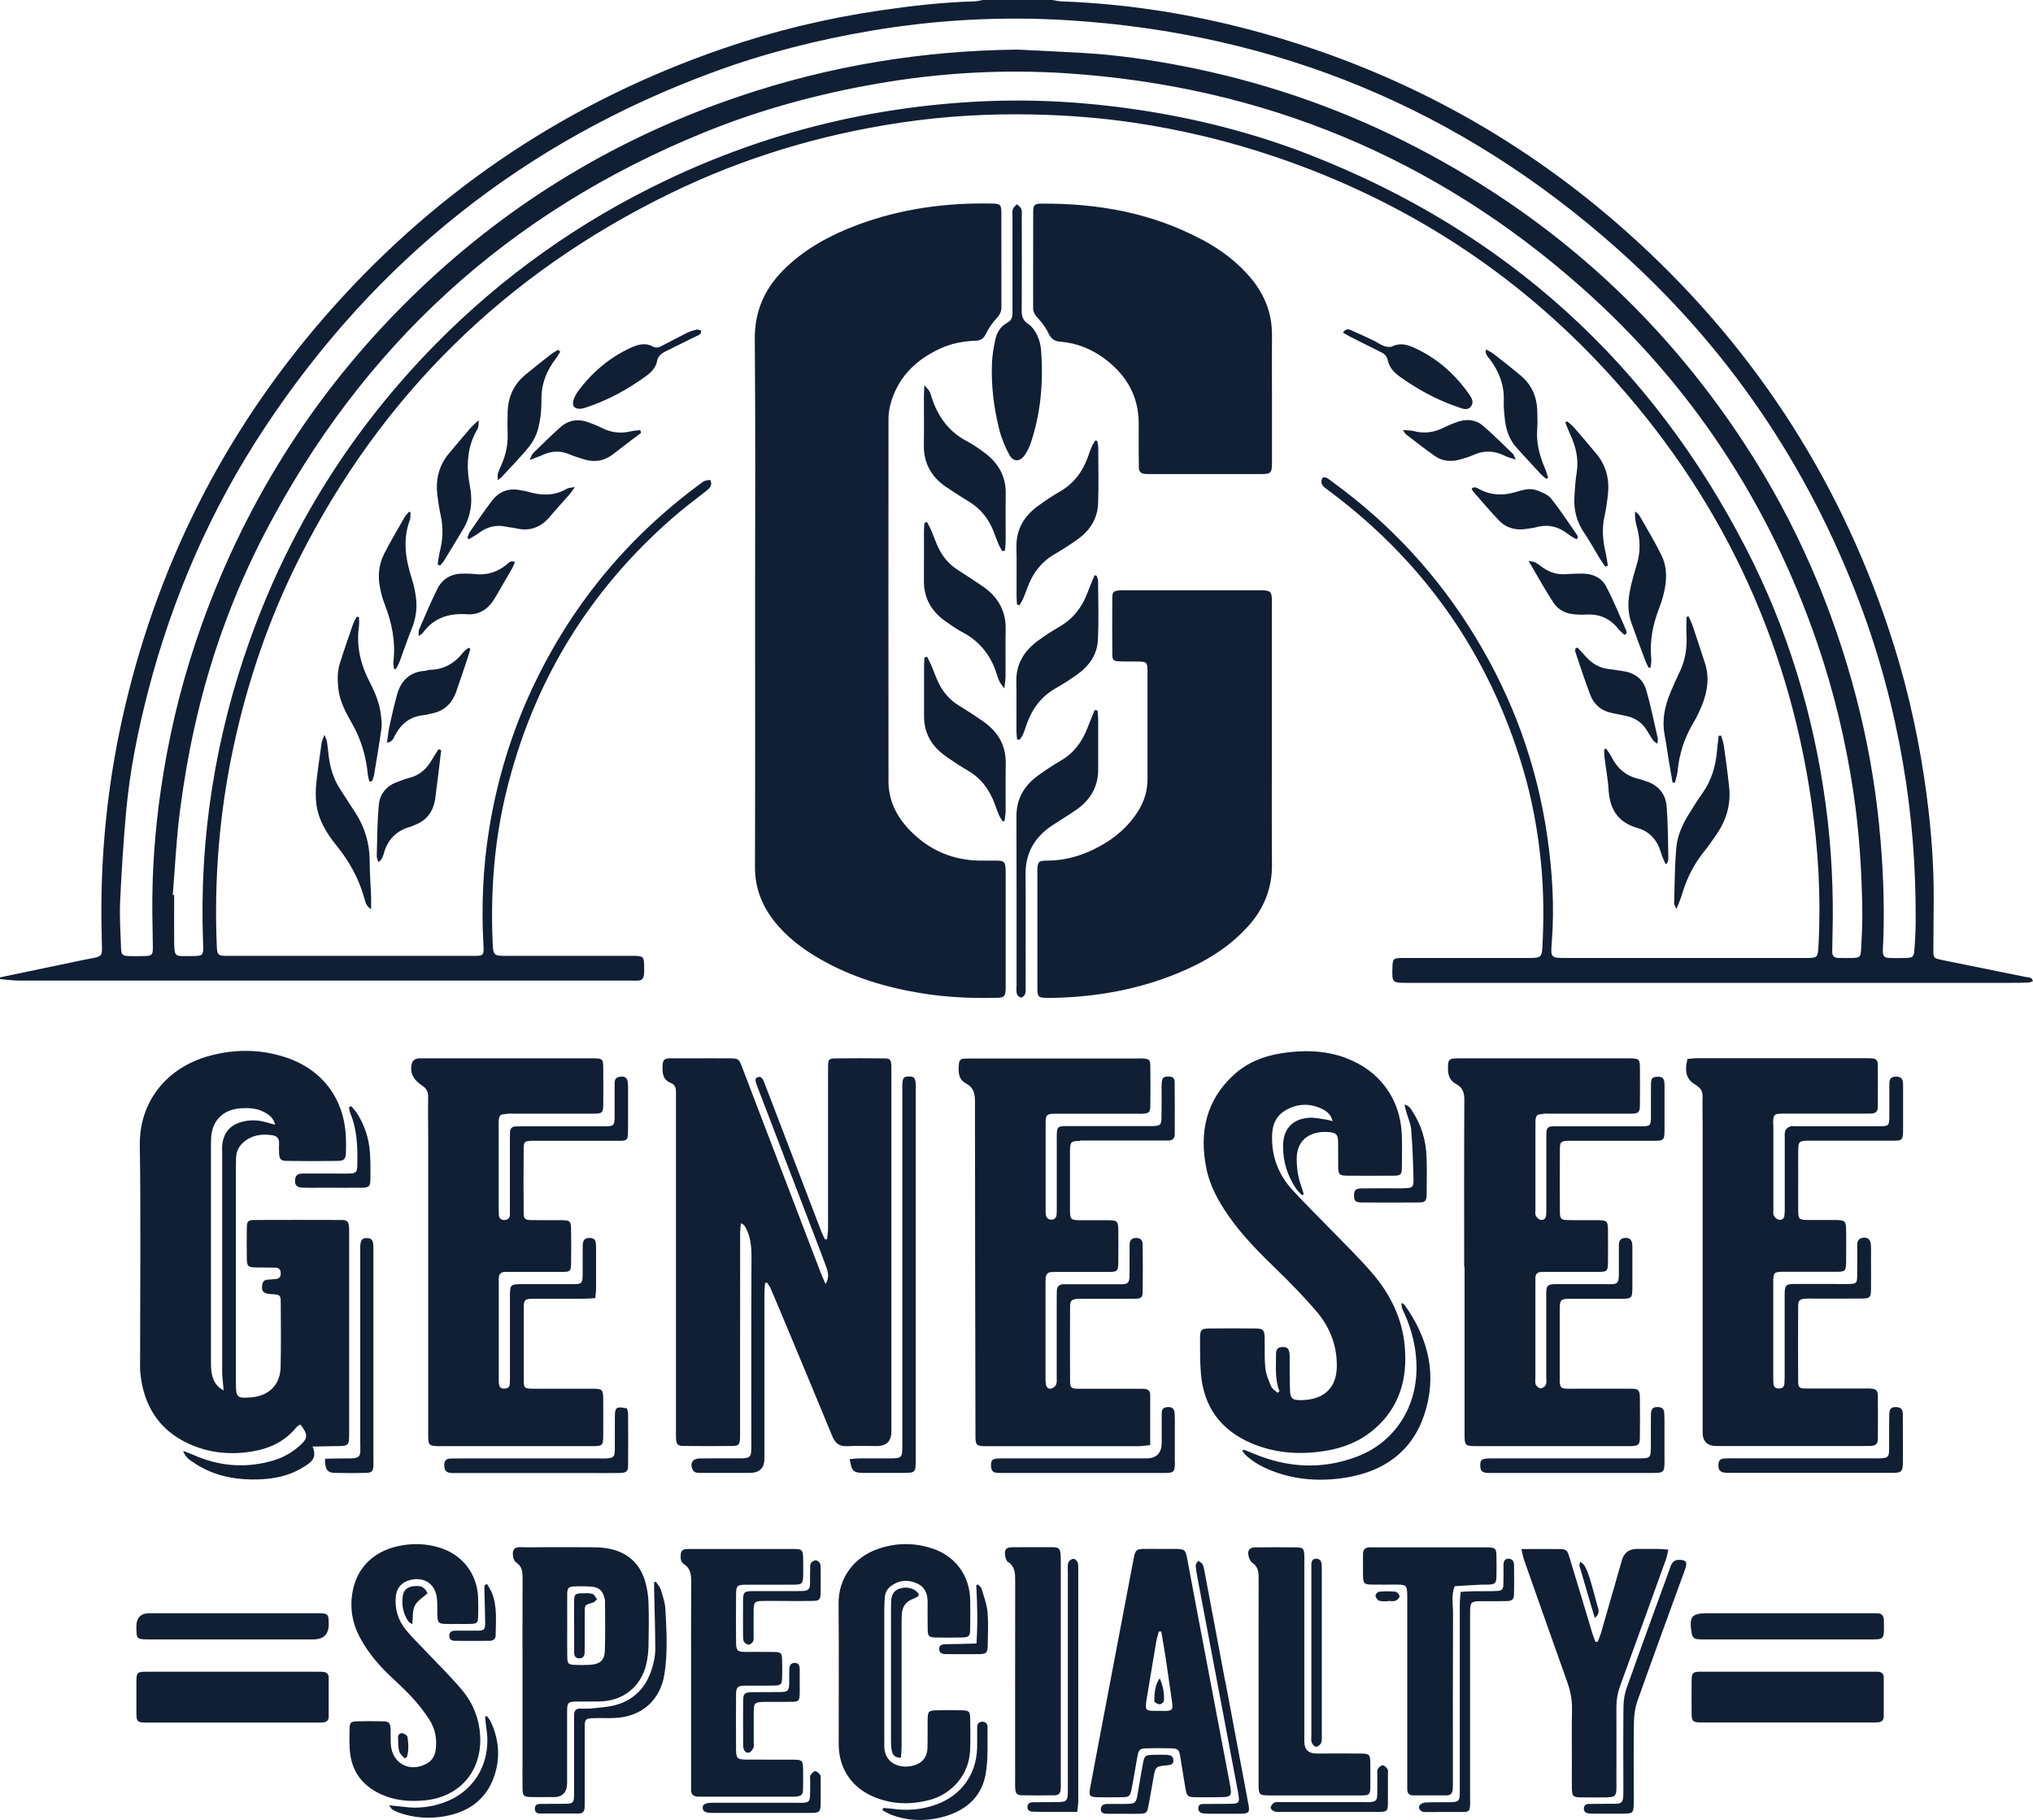 <svg width="105" height="94" viewBox="0 0 105 94" fill="none" xmlns="http://www.w3.org/2000/svg">
<path d="M48.868 25.149C49.245 25.408 49.629 25.657 50.021 25.891C50.633 26.261 51.057 26.778 51.313 27.441C51.4 27.668 51.483 27.896 51.579 28.121C51.629 28.238 51.703 28.349 51.764 28.463C51.811 28.454 51.857 28.448 51.904 28.438C51.916 28.263 51.941 28.087 51.941 27.912C51.944 27.105 51.931 26.298 51.944 25.494C51.959 24.576 51.542 23.89 50.825 23.363C50.544 23.157 50.253 22.95 49.944 22.79C48.992 22.294 48.429 21.497 48.111 20.502C48.08 20.4 48.052 20.296 48 20.203C47.956 20.123 47.882 20.058 47.743 19.895C47.731 20.169 47.718 20.332 47.718 20.493C47.718 21.33 47.728 22.165 47.715 23.003C47.703 23.936 48.114 24.638 48.868 25.155V25.149ZM55.789 58.903C57.195 58.903 58.602 58.903 60.011 58.903C60.119 58.903 60.224 58.9 60.333 58.903C60.558 58.906 60.673 58.802 60.673 58.574C60.673 57.69 60.679 56.806 60.669 55.922C60.669 55.666 60.574 55.599 60.333 55.599C60.092 55.599 60.023 55.663 59.999 55.928C59.989 56.033 59.996 56.141 59.993 56.248C59.993 56.735 59.999 57.225 59.989 57.711C59.983 58.102 59.928 58.146 59.526 58.158C59.433 58.158 59.343 58.158 59.251 58.158C57.934 58.158 56.62 58.158 55.304 58.158C55.195 58.158 55.09 58.155 54.982 58.158C54.639 58.173 54.599 58.216 54.58 58.568C54.574 58.688 54.58 58.811 54.58 58.934C54.58 60.077 54.58 61.219 54.58 62.362C54.58 62.485 54.58 62.605 54.571 62.728C54.556 62.882 54.472 62.987 54.308 62.99C54.126 62.99 54.03 62.885 54.012 62.71C54.005 62.664 54.005 62.617 54.005 62.574C54.005 61.034 54.002 59.498 54.005 57.958C54.005 57.582 54.08 57.52 54.478 57.52C55.869 57.517 57.263 57.52 58.654 57.52C58.778 57.52 58.898 57.527 59.022 57.52C59.331 57.502 59.408 57.44 59.411 57.139C59.421 56.436 59.421 55.737 59.411 55.035C59.408 54.739 59.35 54.693 59.062 54.669C58.973 54.659 58.88 54.666 58.787 54.666C55.913 54.666 53.038 54.666 50.16 54.666C50.037 54.666 49.916 54.669 49.792 54.675C49.629 54.681 49.542 54.77 49.527 54.93C49.496 55.334 49.468 55.734 49.907 55.965C50.284 56.162 50.355 56.486 50.355 56.883C50.355 62.522 50.37 68.158 50.38 73.797C50.38 73.936 50.38 74.071 50.38 74.21C50.389 74.632 50.432 74.675 50.856 74.69C50.902 74.69 50.948 74.69 50.995 74.69C53.594 74.69 56.194 74.69 58.796 74.69C58.976 74.69 59.155 74.656 59.405 74.635C59.405 73.717 59.405 72.867 59.405 72.017C59.405 71.832 59.282 71.746 59.109 71.73C58.988 71.721 58.864 71.724 58.741 71.724C57.73 71.724 56.722 71.724 55.712 71.724C55.325 71.724 55.27 71.678 55.267 71.315C55.26 70.033 55.26 68.755 55.267 67.474C55.267 67.172 55.347 67.108 55.65 67.08C55.77 67.071 55.894 67.077 56.018 67.077C56.874 67.077 57.73 67.08 58.586 67.074C58.932 67.074 59.01 67.015 59.016 66.738C59.028 65.916 59.025 65.094 59.016 64.271C59.013 64.016 58.871 63.917 58.63 63.939C58.413 63.957 58.345 64.093 58.342 64.281C58.339 64.601 58.342 64.921 58.339 65.241C58.333 66.486 58.45 66.316 57.273 66.325C56.583 66.332 55.897 66.325 55.208 66.325C55.115 66.325 55.025 66.325 54.933 66.325C54.713 66.325 54.593 66.439 54.583 66.661C54.577 66.784 54.577 66.904 54.577 67.028C54.577 68.383 54.577 69.741 54.577 71.096C54.577 71.231 54.596 71.379 54.549 71.502C54.515 71.592 54.401 71.687 54.305 71.712C54.154 71.752 54.042 71.656 54.018 71.493C54.002 71.388 53.999 71.281 53.999 71.173C53.999 69.528 53.999 67.881 53.999 66.236C53.999 66.159 54.002 66.085 54.005 66.008C54.015 65.808 54.126 65.703 54.324 65.694C54.432 65.691 54.537 65.691 54.645 65.691C55.517 65.691 56.389 65.691 57.26 65.691C57.712 65.691 57.752 65.648 57.758 65.189C57.764 64.625 57.764 64.062 57.758 63.498C57.752 63.082 57.69 63.024 57.276 63.021C56.772 63.015 56.265 63.021 55.761 63.021C55.313 63.015 55.263 62.968 55.263 62.516C55.26 61.496 55.26 60.474 55.263 59.451C55.263 58.974 55.313 58.925 55.786 58.925L55.789 58.903ZM50.754 30.28C50.34 29.994 49.916 29.723 49.493 29.452C49.026 29.156 48.683 28.759 48.454 28.266C48.315 27.964 48.204 27.647 48.074 27.339C48.018 27.21 47.944 27.086 47.876 26.96C47.833 26.976 47.789 26.991 47.746 27.003C47.737 27.148 47.721 27.296 47.721 27.441C47.721 28.294 47.725 29.144 47.718 29.997C47.712 30.911 48.123 31.598 48.862 32.109C49.137 32.3 49.412 32.498 49.709 32.651C50.627 33.135 51.199 33.886 51.496 34.863C51.53 34.98 51.57 35.097 51.625 35.205C51.672 35.294 51.74 35.371 51.87 35.553C51.901 35.275 51.934 35.103 51.934 34.931C51.941 34.124 51.922 33.317 51.941 32.51C51.962 31.537 51.53 30.816 50.751 30.277L50.754 30.28ZM65.689 37.995C65.689 35.756 65.689 33.514 65.689 31.275C65.689 31.152 65.695 31.032 65.689 30.908C65.668 30.579 65.603 30.514 65.275 30.489C65.182 30.483 65.093 30.486 65 30.486C62.706 30.486 60.413 30.486 58.116 30.486C58.008 30.486 57.9 30.48 57.795 30.493C57.511 30.523 57.452 30.573 57.449 30.865C57.44 31.841 57.44 32.815 57.449 33.791C57.449 34.087 57.501 34.139 57.795 34.154C58.101 34.17 58.407 34.157 58.713 34.164C59.238 34.17 59.266 34.194 59.266 34.7C59.266 36.544 59.266 38.386 59.266 40.231C59.266 40.825 59.105 41.373 58.79 41.878C58.296 42.676 57.606 43.267 56.787 43.714C55.943 44.176 55.047 44.447 54.073 44.45C53.641 44.45 53.597 44.502 53.579 44.918C53.573 45.026 53.579 45.131 53.579 45.238C53.579 46.381 53.579 47.524 53.579 48.666C53.579 49.442 53.579 50.221 53.579 50.998C53.579 51.503 53.613 51.53 54.132 51.539C54.178 51.539 54.225 51.539 54.271 51.539C56.525 51.506 58.713 51.127 60.802 50.274C62.187 49.707 63.458 48.959 64.468 47.831C65.287 46.92 65.708 45.867 65.695 44.629C65.677 42.42 65.689 40.209 65.689 38.001V37.995ZM72.446 61.373C71.745 61.373 71.043 61.367 70.338 61.376C70.013 61.379 69.936 61.462 69.933 61.737C69.933 62.017 70.004 62.1 70.326 62.103C71.302 62.109 72.279 62.109 73.256 62.103C73.618 62.103 73.679 62.035 73.683 61.669C73.689 61.016 73.704 60.36 73.676 59.707C73.642 58.888 73.414 58.121 72.965 57.425C72.873 57.28 72.792 57.108 72.539 57.043C72.576 57.197 72.598 57.311 72.629 57.419C72.715 57.724 72.857 58.026 72.885 58.337C72.953 59.168 72.981 60.003 73.002 60.837C73.015 61.336 72.969 61.367 72.446 61.367V61.373ZM67.742 89.984C67.776 90.079 67.884 90.209 67.964 90.212C68.054 90.218 68.19 90.113 68.23 90.024C68.283 89.907 68.267 89.756 68.267 89.621C68.267 86.772 68.267 83.923 68.267 81.077C68.267 80.985 68.267 80.896 68.261 80.803C68.249 80.631 68.174 80.505 67.986 80.501C67.788 80.498 67.729 80.634 67.729 80.806C67.729 80.93 67.729 81.05 67.729 81.173C67.729 82.574 67.729 83.975 67.729 85.377C67.729 86.793 67.729 88.21 67.729 89.627C67.729 89.75 67.705 89.879 67.745 89.99L67.742 89.984ZM73.543 73.116C74.248 71.059 73.794 69.159 72.557 67.413C72.52 67.357 72.446 67.326 72.391 67.286C72.369 67.446 72.409 67.567 72.465 67.68C72.931 68.672 73.188 69.704 73.157 70.813C73.105 72.805 71.958 74.521 70.085 75.229C68.289 75.91 66.496 75.814 64.731 75.066C64.561 74.992 64.385 74.93 64.212 74.862L64.172 74.939C64.227 75.01 64.27 75.087 64.335 75.146C64.731 75.515 65.201 75.771 65.702 75.965C66.929 76.442 68.212 76.519 69.491 76.316C71.423 76.008 72.891 75.016 73.543 73.113V73.116ZM69.519 54.641C68.428 54.24 67.306 54.219 66.174 54.398C65.266 54.542 64.431 54.869 63.742 55.494C62.286 56.812 61.934 58.475 62.302 60.329C62.481 61.238 62.929 62.041 63.455 62.799C64.172 63.831 65.059 64.715 65.958 65.586C66.669 66.276 67.362 66.987 68.004 67.742C68.694 68.555 69.065 69.513 69.043 70.6C69.018 71.891 68.125 72.343 67.074 72.309C66.746 72.297 66.647 72.195 66.629 71.85C66.604 71.333 66.613 70.816 66.607 70.295C66.607 70.157 66.617 70.018 66.598 69.886C66.567 69.63 66.45 69.55 66.193 69.572C65.943 69.59 65.903 69.756 65.903 69.953C65.909 70.591 65.835 71.231 66.082 71.85C66.051 71.878 66.02 71.906 65.986 71.934C65.872 71.826 65.711 71.737 65.652 71.601C65.522 71.299 65.386 70.979 65.352 70.656C65.3 70.141 65.328 69.621 65.318 69.103C65.309 68.688 65.241 68.614 64.839 68.611C64.045 68.604 63.247 68.604 62.453 68.611C62.048 68.614 61.98 68.681 61.98 69.103C61.98 69.713 61.974 70.323 62.023 70.93C62.163 72.651 63.047 73.865 64.638 74.539C65.865 75.063 67.154 75.143 68.462 74.93C69.401 74.779 70.261 74.431 70.984 73.806C72.298 72.67 72.703 71.185 72.551 69.519C72.421 68.09 71.809 66.849 70.891 65.774C70.221 64.986 69.469 64.265 68.749 63.52C68.082 62.827 67.389 62.158 66.743 61.447C65.992 60.622 65.637 59.636 65.708 58.512C65.742 58.004 65.955 57.597 66.397 57.342C67.006 56.988 67.649 56.966 68.286 57.274C68.527 57.391 68.743 57.56 68.83 57.905C68.684 57.868 68.585 57.834 68.487 57.822C68.187 57.782 67.881 57.705 67.584 57.73C66.725 57.804 66.273 58.321 66.267 59.184C66.261 59.984 66.49 60.717 66.932 61.379C67.018 61.509 67.139 61.613 67.247 61.73C67.278 61.712 67.309 61.694 67.337 61.675C67.293 61.536 67.256 61.398 67.207 61.262C67.043 60.813 66.975 60.351 66.972 59.873C66.96 58.725 67.85 58.395 68.641 58.469C69.028 58.506 69.105 58.605 69.111 58.999C69.117 59.411 69.111 59.821 69.114 60.234C69.12 60.662 69.173 60.717 69.587 60.72C70.381 60.726 71.179 60.726 71.973 60.72C72.344 60.72 72.4 60.665 72.403 60.295C72.412 59.716 72.421 59.137 72.397 58.558C72.319 56.738 71.228 55.272 69.51 54.644L69.519 54.641ZM52.497 50.936C52.497 51.071 52.482 51.219 52.522 51.342C52.547 51.422 52.667 51.521 52.741 51.518C52.815 51.518 52.924 51.41 52.948 51.327C52.985 51.201 52.97 51.056 52.97 50.92C52.97 49.002 52.982 47.083 52.967 45.164C52.958 44.059 53.431 43.237 54.336 42.636C54.757 42.359 55.189 42.1 55.603 41.811C56.324 41.306 56.722 40.625 56.719 39.729C56.716 38.876 56.719 38.023 56.719 37.169C56.719 37.009 56.698 36.852 56.685 36.692C56.636 36.686 56.583 36.68 56.534 36.674C56.413 36.978 56.286 37.283 56.169 37.588C55.891 38.306 55.464 38.894 54.781 39.288C54.386 39.516 54.002 39.772 53.631 40.04C52.908 40.56 52.494 41.238 52.497 42.162C52.509 45.084 52.5 48.01 52.503 50.933L52.497 50.936ZM48.006 92.965C49.214 92.636 50.043 91.622 50.102 90.418C50.129 89.855 50.114 89.291 50.108 88.728C50.102 88.392 50.04 88.339 49.694 88.33C49.267 88.321 48.837 88.324 48.408 88.33C47.956 88.336 47.916 88.376 47.91 88.832C47.907 89.303 47.913 89.778 47.904 90.249C47.895 90.668 47.709 90.991 47.307 91.142C46.603 91.407 45.61 91.148 45.672 90.064C45.678 89.944 45.672 89.821 45.672 89.698C45.672 88.617 45.672 87.532 45.672 86.451C45.672 85.324 45.672 84.197 45.672 83.07C45.672 83.055 45.672 83.039 45.672 83.024C45.681 82.842 45.684 82.657 45.7 82.476C45.722 82.217 45.861 82.011 46.071 81.872C46.485 81.595 46.933 81.576 47.378 81.786C47.793 81.98 47.913 82.34 47.91 82.768C47.907 83.239 47.904 83.714 47.913 84.185C47.919 84.49 47.99 84.564 48.296 84.57C48.754 84.582 49.214 84.579 49.672 84.57C50.04 84.564 50.102 84.505 50.108 84.142C50.117 83.64 50.117 83.135 50.108 82.633C50.089 81.385 49.347 80.369 48.16 79.975C47.215 79.661 46.263 79.673 45.326 80.003C44.108 80.431 43.298 81.499 43.311 82.814C43.332 85.238 43.314 87.659 43.317 90.083C43.317 91.345 43.997 92.34 45.171 92.817C46.099 93.193 47.051 93.218 48.006 92.959V92.965ZM46.479 82.038C46.179 82.134 46.046 82.356 46.028 82.657C46.022 82.762 46.018 82.87 46.018 82.978C46.018 85.29 46.018 87.603 46.018 89.916C46.018 90.083 46.028 90.252 46.059 90.415C46.099 90.621 46.204 90.779 46.532 90.782C46.544 90.554 46.566 90.36 46.566 90.166C46.566 88.065 46.566 85.965 46.566 83.868C46.566 83.701 46.566 83.532 46.578 83.366C46.599 82.978 46.788 82.71 47.162 82.574C47.267 82.537 47.363 82.469 47.446 82.426C47.437 82.346 47.446 82.309 47.428 82.288C47.23 82.029 46.841 81.924 46.479 82.041V82.038ZM47.289 55.913C47.264 55.66 47.184 55.593 46.94 55.596C46.698 55.596 46.627 55.663 46.609 55.928C46.596 56.079 46.603 56.233 46.603 56.384C46.603 60.97 46.603 65.555 46.603 70.141C46.603 71.635 46.603 73.129 46.603 74.619C46.603 75.312 46.593 75.321 45.876 75.321C45.388 75.321 44.896 75.321 44.408 75.321C44.244 75.321 44.08 75.346 43.889 75.358C43.978 75.974 44.077 76.067 44.587 76.07C45.261 76.073 45.932 76.07 46.606 76.07C47.286 76.07 47.295 76.061 47.295 75.377C47.295 69.008 47.295 62.642 47.295 56.273C47.295 56.15 47.301 56.03 47.289 55.907V55.913ZM50.695 82.051C50.67 81.967 50.574 81.906 50.513 81.835L50.42 81.863C50.479 82.854 50.503 83.846 50.432 84.881C50.077 84.89 49.774 84.899 49.474 84.906C49.245 84.912 49.014 84.906 48.785 84.918C48.643 84.927 48.504 84.979 48.507 85.158C48.51 85.346 48.633 85.423 48.809 85.426C48.856 85.426 48.902 85.429 48.949 85.429C49.483 85.429 50.018 85.435 50.553 85.429C50.945 85.423 51.007 85.368 51.013 84.976C51.023 84.397 51.053 83.815 51.001 83.239C50.964 82.839 50.812 82.448 50.698 82.057L50.695 82.051ZM50.71 88.921C50.519 88.934 50.466 89.072 50.469 89.245C50.469 89.596 50.475 89.947 50.466 90.295C50.423 91.644 49.647 92.719 48.383 93.187C47.638 93.464 46.868 93.529 46.083 93.415C45.929 93.393 45.771 93.387 45.613 93.375C45.601 93.415 45.589 93.455 45.576 93.492C45.728 93.572 45.876 93.667 46.034 93.726C46.875 94.04 47.74 94.074 48.602 93.861C49.792 93.569 50.673 92.882 50.902 91.65C51.05 90.853 50.986 90.015 51.004 89.196C51.007 89.017 50.89 88.909 50.71 88.918V88.921ZM51.267 10.514C48.874 10.459 46.541 10.776 44.291 11.614C42.934 12.119 41.672 12.793 40.612 13.797C39.543 14.81 38.968 16.002 38.983 17.524C39.023 22.02 38.999 26.517 38.999 31.01C38.999 35.599 39.008 40.184 38.993 44.773C38.989 45.814 39.323 46.711 39.948 47.524C40.603 48.374 41.441 49.005 42.362 49.535C43.984 50.465 45.746 50.998 47.586 51.296C48.871 51.509 50.169 51.561 51.471 51.533C51.867 51.524 51.922 51.466 51.941 51.081C51.944 51.004 51.941 50.93 51.941 50.853C51.941 48.946 51.941 47.043 51.941 45.137C51.941 45.091 51.941 45.044 51.941 44.998C51.931 44.496 51.879 44.444 51.391 44.447C51.115 44.447 50.84 44.453 50.565 44.447C49.27 44.419 48.145 43.967 47.202 43.089C46.417 42.356 45.892 41.475 45.889 40.366C45.882 34.133 45.886 27.899 45.889 21.666C45.889 21.441 45.91 21.207 45.963 20.988C46.309 19.566 47.23 18.623 48.528 18.017C49.119 17.739 49.746 17.616 50.395 17.598C50.683 17.588 50.819 17.456 50.939 17.206C51.078 16.926 51.267 16.658 51.48 16.43C51.638 16.258 51.721 16.092 51.721 15.867C51.721 14.238 51.721 12.605 51.718 10.976C51.718 10.576 51.656 10.524 51.27 10.514H51.267ZM52.534 38.192C52.574 38.195 52.614 38.201 52.655 38.204C52.865 37.976 52.93 37.671 53.029 37.394C53.316 36.587 53.795 35.95 54.556 35.528C54.93 35.319 55.285 35.081 55.634 34.835C56.252 34.401 56.667 33.806 56.704 33.052C56.756 32.032 56.719 31.01 56.713 29.991C56.713 29.901 56.66 29.815 56.633 29.726C56.599 29.723 56.565 29.72 56.531 29.713C56.413 30.003 56.286 30.289 56.178 30.582C55.9 31.336 55.446 31.94 54.738 32.356C54.342 32.587 53.956 32.833 53.588 33.107C52.89 33.625 52.472 34.296 52.491 35.205C52.509 36.058 52.491 36.911 52.497 37.764C52.497 37.909 52.519 38.05 52.531 38.195L52.534 38.192ZM48.856 39.067C49.221 39.316 49.588 39.566 49.972 39.787C50.67 40.188 51.106 40.788 51.378 41.524C51.446 41.709 51.508 41.897 51.588 42.079C51.641 42.196 51.715 42.303 51.78 42.417C51.814 42.411 51.848 42.408 51.882 42.402C51.901 42.233 51.934 42.06 51.938 41.891C51.944 41.068 51.931 40.246 51.944 39.424C51.959 38.506 51.551 37.813 50.828 37.293C50.407 36.991 49.969 36.714 49.527 36.44C49.041 36.141 48.689 35.731 48.454 35.223C48.318 34.934 48.216 34.632 48.089 34.339C48.028 34.194 47.95 34.056 47.879 33.914C47.836 33.93 47.789 33.942 47.746 33.957C47.74 34.12 47.725 34.281 47.725 34.444C47.725 35.282 47.728 36.119 47.725 36.954C47.715 37.869 48.123 38.558 48.865 39.067H48.856ZM56.66 22.772C56.63 22.765 56.599 22.759 56.568 22.75C56.503 22.861 56.429 22.969 56.379 23.086C56.305 23.252 56.249 23.428 56.188 23.6C55.916 24.355 55.467 24.964 54.757 25.377C54.373 25.599 54.005 25.845 53.647 26.104C52.908 26.631 52.478 27.323 52.497 28.263C52.516 29.101 52.497 29.938 52.503 30.776C52.503 30.924 52.519 31.072 52.525 31.216C52.568 31.232 52.608 31.247 52.652 31.262C52.723 31.136 52.803 31.016 52.859 30.884C52.942 30.69 53.01 30.486 53.087 30.286C53.359 29.584 53.789 29.014 54.457 28.629C54.865 28.392 55.263 28.134 55.65 27.859C56.296 27.401 56.691 26.778 56.716 25.981C56.747 25.023 56.725 24.062 56.722 23.104C56.722 22.993 56.688 22.883 56.667 22.772H56.66ZM62.051 12.362C59.467 10.986 56.679 10.496 53.78 10.517C53.427 10.517 53.362 10.585 53.362 10.961C53.356 12.605 53.362 14.25 53.359 15.895C53.359 16.104 53.443 16.258 53.591 16.415C53.804 16.646 54.008 16.905 54.138 17.188C54.268 17.474 54.435 17.619 54.747 17.644C55.625 17.712 56.41 18.038 57.103 18.565C58.212 19.412 58.83 20.514 58.812 21.934C58.806 22.467 58.812 23 58.812 23.532C58.812 23.729 58.821 23.93 58.818 24.127C58.815 24.355 58.929 24.462 59.149 24.478C59.226 24.484 59.3 24.484 59.377 24.484C61.288 24.484 63.201 24.484 65.111 24.484C65.64 24.484 65.692 24.432 65.695 23.911C65.698 22.784 65.695 21.657 65.695 20.53C65.695 19.464 65.686 18.398 65.695 17.33C65.705 16.23 65.343 15.273 64.654 14.425C63.94 13.548 63.047 12.886 62.054 12.359L62.051 12.362ZM14.766 54.613C13.467 54.179 12.141 54.173 10.831 54.527C8.605 55.127 7.187 56.901 7.221 59.156C7.276 62.842 7.236 66.532 7.236 70.218C7.236 70.446 7.227 70.677 7.248 70.905C7.418 72.596 8.207 73.874 9.795 74.585C10.828 75.047 11.922 75.146 13.028 74.961C13.928 74.813 14.719 74.444 15.307 73.714C15.356 73.649 15.446 73.615 15.514 73.569C15.919 74.089 15.909 74.284 15.477 74.668C15.081 75.016 14.633 75.275 14.129 75.426C12.707 75.845 11.322 75.737 9.972 75.133C9.829 75.069 9.678 75.016 9.458 74.933C9.579 75.275 9.798 75.398 9.993 75.531C10.893 76.144 11.9 76.393 12.982 76.409C13.916 76.421 14.812 76.291 15.625 75.799C16.008 75.565 16.419 75.34 16.141 74.709C16.568 74.699 16.929 74.69 17.291 74.687C18.033 74.684 18.033 74.687 18.033 73.957C18.033 70.545 18.033 67.129 18.033 63.717C18.033 63.609 18.039 63.504 18.03 63.397C18.005 63.092 17.94 63.008 17.64 63.008C16.141 63.002 14.642 63.002 13.143 63.008C12.809 63.008 12.75 63.076 12.747 63.421C12.738 63.939 12.741 64.456 12.747 64.977C12.75 65.398 12.806 65.451 13.223 65.46C13.56 65.469 13.897 65.46 14.234 65.469C14.395 65.472 14.488 65.562 14.497 65.725C14.509 65.897 14.457 66.03 14.265 66.054C14.113 66.073 13.962 66.079 13.807 66.091C13.644 66.104 13.569 66.202 13.545 66.356C13.486 66.692 13.607 66.815 14.014 66.837C14.454 66.858 14.497 66.883 14.5 67.255C14.506 68.367 14.518 69.482 14.494 70.594C14.475 71.515 13.897 72.091 12.979 72.168C12.246 72.229 12.185 72.174 12.185 71.453C12.185 67.705 12.185 63.954 12.185 60.206C12.185 60.083 12.188 59.963 12.191 59.84C12.191 59.405 12.401 59.082 12.76 58.854C13.168 58.595 13.622 58.561 14.086 58.635C14.314 58.672 14.426 58.814 14.413 59.054C14.404 59.22 14.407 59.39 14.413 59.556C14.429 59.855 14.5 59.95 14.793 59.956C15.681 59.969 16.568 59.969 17.455 59.956C17.773 59.953 17.85 59.861 17.866 59.535C17.878 59.276 17.875 59.017 17.866 58.758C17.789 56.76 16.667 55.245 14.766 54.61V54.613ZM13.752 57.964C13.3 57.831 12.849 57.822 12.398 57.967C11.845 58.146 11.551 58.537 11.48 59.103C11.464 59.239 11.474 59.377 11.474 59.513C11.474 63.273 11.474 67.034 11.474 70.794C11.474 71.108 11.52 71.425 11.551 71.81C11.146 71.604 10.998 71.275 10.93 70.902C10.893 70.696 10.896 70.477 10.896 70.264C10.896 66.55 10.896 62.836 10.896 59.122C10.896 59.014 10.896 58.909 10.902 58.802C10.942 57.868 11.526 57.286 12.469 57.237C12.871 57.215 13.263 57.234 13.628 57.428C13.885 57.563 14.12 57.721 14.212 58.087C14.03 58.038 13.888 58.004 13.749 57.961L13.752 57.964ZM21.012 90.754C21.121 90.409 21.099 90.052 21.043 89.701C21.031 89.624 20.886 89.534 20.79 89.516C20.657 89.491 20.555 89.59 20.558 89.731C20.564 89.969 20.558 90.215 20.617 90.443C20.651 90.578 20.793 90.686 20.886 90.806C20.929 90.788 20.972 90.772 21.016 90.754H21.012ZM18.92 76.067C19.201 76.061 19.266 75.984 19.285 75.709C19.294 75.605 19.285 75.497 19.285 75.389C19.285 71.795 19.285 68.204 19.285 64.61C19.285 64.533 19.285 64.459 19.285 64.382C19.275 64.053 19.198 63.948 18.957 63.942C18.703 63.932 18.614 64.049 18.605 64.404C18.602 64.527 18.605 64.647 18.605 64.77C18.605 67.982 18.605 71.195 18.605 74.407C18.605 75.284 18.75 75.337 17.68 75.324C17.381 75.321 17.084 75.334 16.787 75.34C16.778 75.867 16.901 76.057 17.266 76.07C17.816 76.085 18.367 76.082 18.917 76.07L18.92 76.067ZM21.912 92.987C23.748 92.817 24.901 91.465 24.799 89.639C24.75 88.771 24.443 87.991 23.902 87.332C23.365 86.673 22.747 86.079 22.162 85.457C21.767 85.035 21.343 84.635 20.975 84.188C20.558 83.689 20.379 83.095 20.444 82.442C20.487 82.004 20.75 81.715 21.173 81.604C21.896 81.416 22.471 81.786 22.564 82.525C22.601 82.827 22.576 83.135 22.589 83.436C22.604 83.809 22.654 83.858 23.018 83.871C23.216 83.877 23.417 83.871 23.615 83.871C23.859 83.871 24.103 83.88 24.348 83.868C24.638 83.852 24.684 83.806 24.694 83.504C24.703 83.184 24.703 82.864 24.694 82.543C24.663 81.318 23.909 80.314 22.74 79.941C22.008 79.707 21.263 79.692 20.521 79.861C19.217 80.16 18.382 81.04 18.19 82.319C18.076 83.076 18.197 83.806 18.549 84.493C18.907 85.192 19.39 85.802 19.943 86.353C20.376 86.784 20.839 87.184 21.254 87.631C21.594 87.998 21.909 88.398 22.178 88.817C22.484 89.291 22.58 89.83 22.499 90.397C22.453 90.723 22.283 90.963 21.989 91.111C21.114 91.549 20.243 91.05 20.184 90.076C20.169 89.818 20.184 89.559 20.175 89.3C20.159 88.992 20.088 88.906 19.798 88.9C19.34 88.888 18.88 88.888 18.422 88.9C18.113 88.909 18.061 88.971 18.054 89.297C18.045 89.648 18.042 89.999 18.064 90.347C18.129 91.416 18.66 92.18 19.625 92.642C20.351 92.99 21.124 93.058 21.909 92.984L21.912 92.987ZM26.174 57.517C26.283 57.511 26.388 57.517 26.496 57.517C27.887 57.517 29.281 57.517 30.672 57.517C31.098 57.517 31.151 57.465 31.157 57.046C31.163 56.452 31.16 55.857 31.157 55.263C31.157 54.662 31.154 54.659 30.536 54.659C27.646 54.659 24.756 54.659 21.863 54.659C21.742 54.659 21.612 54.647 21.498 54.684C21.411 54.712 21.312 54.798 21.285 54.878C21.152 55.272 21.285 55.663 21.618 55.925C21.689 55.98 21.761 56.039 21.838 56.091C22.045 56.233 22.119 56.421 22.113 56.677C22.101 57.391 22.116 58.109 22.116 58.826C22.116 63.84 22.116 68.854 22.116 73.868C22.116 73.991 22.116 74.111 22.116 74.234C22.128 74.622 22.175 74.668 22.576 74.687C22.685 74.693 22.79 74.687 22.898 74.687C24.672 74.687 26.446 74.687 28.221 74.687C29.03 74.687 29.843 74.69 30.653 74.687C31.105 74.684 31.151 74.638 31.154 74.185C31.16 73.544 31.16 72.904 31.154 72.266C31.151 71.761 31.111 71.724 30.601 71.721C29.59 71.718 28.582 71.721 27.572 71.721C27.071 71.721 27.049 71.703 27.049 71.21C27.046 70.006 27.046 68.802 27.049 67.597C27.049 67.117 27.092 67.077 27.572 67.074C28.428 67.071 29.284 67.074 30.14 67.074C30.319 67.074 30.502 67.055 30.743 67.043C30.761 66.84 30.786 66.689 30.786 66.541C30.789 65.854 30.786 65.171 30.786 64.484C30.786 64.391 30.783 64.302 30.774 64.21C30.755 64 30.622 63.926 30.427 63.935C30.196 63.945 30.103 64.043 30.097 64.33C30.087 64.801 30.097 65.275 30.094 65.746C30.094 66.295 30.066 66.322 29.531 66.322C28.66 66.322 27.788 66.322 26.916 66.322C26.378 66.322 26.341 66.362 26.338 66.889C26.338 68.29 26.338 69.692 26.338 71.096C26.338 71.231 26.338 71.37 26.326 71.505C26.31 71.65 26.212 71.709 26.072 71.715C25.834 71.727 25.76 71.644 25.76 71.278C25.757 69.572 25.76 67.865 25.76 66.159C25.76 66.113 25.76 66.067 25.76 66.02C25.76 65.793 25.881 65.688 26.103 65.688C26.227 65.688 26.348 65.688 26.471 65.688C27.343 65.688 28.214 65.691 29.086 65.688C29.435 65.688 29.488 65.639 29.494 65.291C29.506 64.681 29.506 64.071 29.494 63.461C29.488 63.073 29.429 63.021 29.03 63.018C28.511 63.012 27.992 63.021 27.47 63.015C27.111 63.008 27.049 62.959 27.046 62.63C27.037 61.518 27.037 60.406 27.046 59.291C27.046 58.977 27.111 58.934 27.436 58.919C27.556 58.913 27.68 58.919 27.803 58.919C29.194 58.919 30.588 58.919 31.979 58.919C32.381 58.919 32.427 58.872 32.434 58.472C32.443 57.862 32.437 57.252 32.437 56.643C32.437 56.415 32.446 56.184 32.431 55.956C32.412 55.654 32.264 55.556 31.973 55.617C31.75 55.666 31.744 55.83 31.744 56.005C31.744 56.553 31.744 57.102 31.744 57.65C31.741 58.133 31.707 58.167 31.222 58.17C29.816 58.17 28.409 58.17 27 58.17C26.876 58.17 26.756 58.17 26.632 58.176C26.446 58.179 26.351 58.278 26.341 58.46C26.335 58.583 26.335 58.703 26.335 58.826C26.335 60.015 26.335 61.204 26.335 62.393C26.335 62.5 26.335 62.605 26.335 62.713C26.335 62.898 26.242 62.999 26.06 63.008C25.875 63.018 25.776 62.919 25.763 62.737C25.757 62.617 25.757 62.494 25.757 62.371C25.757 61.059 25.757 59.75 25.757 58.438C25.757 58.272 25.751 58.102 25.757 57.936C25.773 57.591 25.819 57.548 26.165 57.533L26.174 57.517ZM32.019 76.07C32.359 76.064 32.437 75.999 32.44 75.672C32.449 74.788 32.443 73.905 32.44 73.024C32.44 72.934 32.406 72.848 32.384 72.74C31.837 72.624 31.76 72.676 31.757 73.159C31.75 73.738 31.76 74.317 31.754 74.896C31.747 75.232 31.679 75.297 31.355 75.321C31.234 75.331 31.111 75.324 30.987 75.324C28.558 75.324 26.125 75.324 23.695 75.324C23.559 75.324 23.42 75.324 23.284 75.328C23.065 75.328 22.944 75.429 22.944 75.66C22.944 75.922 23.022 76.039 23.266 76.07C23.386 76.085 23.51 76.076 23.634 76.076C25.85 76.076 28.066 76.076 30.282 76.076C30.863 76.076 31.445 76.082 32.026 76.076L32.019 76.07ZM24.616 84.216C24.249 84.222 23.884 84.216 23.516 84.219C23.346 84.219 23.21 84.274 23.204 84.471C23.198 84.671 23.334 84.742 23.501 84.742C24.097 84.748 24.694 84.748 25.287 84.742C25.451 84.742 25.596 84.662 25.599 84.474C25.606 83.732 25.692 82.978 25.405 82.263C25.34 82.106 25.241 81.961 25.157 81.81C25.117 81.826 25.077 81.844 25.04 81.86C25.031 81.915 25.015 81.974 25.015 82.029C25.028 82.608 25.052 83.184 25.058 83.763C25.062 84.172 25.018 84.213 24.62 84.222L24.616 84.216ZM16.651 86.341C16.543 86.338 16.438 86.338 16.33 86.338C14.892 86.338 13.458 86.338 12.021 86.338C10.556 86.338 9.088 86.338 7.622 86.338C7.069 86.338 7.048 86.362 7.044 86.895C7.044 87.366 7.044 87.837 7.044 88.312C7.044 88.962 7.044 88.965 7.718 88.965C10.59 88.965 13.461 88.965 16.333 88.965C16.441 88.965 16.546 88.965 16.654 88.959C16.849 88.949 16.976 88.863 16.976 88.654C16.976 87.985 16.976 87.314 16.976 86.646C16.976 86.436 16.849 86.35 16.654 86.344L16.651 86.341ZM54.401 92.725C54.698 92.719 54.766 92.642 54.787 92.337C54.797 92.217 54.787 92.094 54.787 91.971C54.787 90.098 54.787 88.225 54.787 86.353C54.787 84.481 54.784 82.608 54.787 80.736C54.787 79.83 54.775 79.907 53.965 79.907C53.4 79.907 52.834 79.901 52.268 79.91C51.972 79.916 51.876 80.018 51.907 80.301C51.919 80.428 51.965 80.603 52.055 80.665C52.426 80.902 52.432 81.247 52.432 81.626C52.426 85.066 52.429 88.506 52.429 91.946C52.429 92.081 52.423 92.22 52.432 92.355C52.457 92.642 52.516 92.713 52.791 92.719C53.325 92.731 53.86 92.731 54.395 92.719L54.401 92.725ZM16.425 83.316C14.96 83.316 13.495 83.316 12.027 83.316C10.593 83.316 9.156 83.316 7.721 83.316C7.27 83.316 7.044 83.547 7.044 84.009C7.044 84.653 7.057 84.668 7.715 84.668C10.54 84.668 13.365 84.668 16.188 84.668C16.721 84.668 16.985 84.398 16.979 83.858C16.973 83.353 16.942 83.319 16.422 83.319L16.425 83.316ZM52.027 16.668C51.659 16.858 51.477 17.194 51.397 17.576C51.316 17.961 51.248 18.355 51.233 18.746C51.187 19.907 51.325 21.059 51.61 22.183C51.724 22.636 51.907 23.08 52.129 23.489C52.339 23.871 52.676 23.859 52.927 23.498C53.056 23.314 53.158 23.101 53.233 22.889C53.761 21.321 53.894 19.707 53.767 18.069C53.749 17.816 53.681 17.552 53.573 17.324C53.465 17.099 53.307 16.862 53.103 16.729C52.831 16.551 52.766 16.341 52.769 16.046C52.778 14.432 52.775 12.818 52.772 11.204C52.772 11.069 52.794 10.921 52.751 10.798C52.72 10.702 52.605 10.631 52.525 10.548C52.451 10.628 52.346 10.699 52.312 10.794C52.271 10.902 52.293 11.035 52.293 11.158C52.293 11.965 52.293 12.772 52.293 13.579C52.293 14.432 52.29 15.285 52.293 16.135C52.293 16.363 52.253 16.547 52.024 16.665L52.027 16.668ZM18.017 60.609C17.804 60.619 17.591 60.609 17.378 60.609C16.796 60.609 16.218 60.609 15.637 60.609C15.433 60.609 15.279 60.656 15.245 60.893C15.205 61.179 15.31 61.327 15.613 61.336C15.977 61.352 16.345 61.342 16.713 61.342C17.368 61.342 18.027 61.349 18.682 61.342C19.056 61.336 19.124 61.272 19.13 60.923C19.136 60.452 19.139 59.978 19.105 59.51C19.053 58.786 18.83 58.109 18.438 57.496C18.351 57.363 18.24 57.249 18.138 57.126L18.023 57.194C18.045 57.292 18.054 57.397 18.091 57.49C18.45 58.355 18.478 59.267 18.453 60.181C18.444 60.545 18.391 60.597 18.02 60.612L18.017 60.609ZM41.502 82.168C41.382 82.168 41.258 82.174 41.138 82.174C40.39 82.174 39.642 82.171 38.894 82.174C38.433 82.177 38.381 82.226 38.377 82.66C38.371 83.267 38.374 83.877 38.377 84.484C38.377 84.588 38.377 84.712 38.427 84.792C38.473 84.865 38.591 84.942 38.674 84.939C38.755 84.936 38.86 84.844 38.897 84.764C38.94 84.674 38.922 84.554 38.922 84.45C38.922 84.009 38.918 83.569 38.922 83.125C38.928 82.762 38.989 82.694 39.345 82.685C39.787 82.673 40.229 82.685 40.674 82.685C41.101 82.685 41.53 82.691 41.957 82.682C42.325 82.676 42.374 82.623 42.383 82.251C42.393 81.826 42.39 81.401 42.383 80.973C42.383 80.883 42.377 80.779 42.331 80.711C42.288 80.646 42.186 80.575 42.118 80.582C42.028 80.594 41.917 80.662 41.877 80.739C41.83 80.825 41.846 80.945 41.843 81.05C41.836 81.308 41.836 81.567 41.836 81.826C41.836 82.051 41.725 82.162 41.499 82.165L41.502 82.168ZM21.359 81.921C21.034 81.961 20.849 82.112 20.802 82.429C20.737 82.894 20.821 83.338 21.09 83.735C21.127 83.791 21.201 83.818 21.294 83.886C21.334 83.532 21.294 83.187 21.424 82.928C21.553 82.67 21.856 82.497 22.082 82.285C21.915 81.955 21.751 81.875 21.359 81.924V81.921ZM39.425 87.896C39.914 87.89 40.402 87.899 40.891 87.893C41.246 87.887 41.289 87.841 41.302 87.502C41.311 87.305 41.302 87.108 41.302 86.91C41.302 86.667 41.305 86.424 41.302 86.18C41.298 86.011 41.234 85.876 41.036 85.882C40.847 85.888 40.773 86.02 40.767 86.187C40.758 86.43 40.767 86.673 40.761 86.917C40.751 87.326 40.702 87.382 40.278 87.388C39.806 87.397 39.333 87.385 38.86 87.394C38.446 87.4 38.384 87.462 38.381 87.877C38.374 88.607 38.381 89.337 38.381 90.067C38.381 90.144 38.381 90.221 38.402 90.292C38.439 90.44 38.544 90.554 38.696 90.511C38.785 90.483 38.872 90.363 38.912 90.267C38.949 90.175 38.928 90.058 38.928 89.95C38.928 89.433 38.925 88.915 38.928 88.401C38.931 87.961 38.989 87.902 39.431 87.899L39.425 87.896ZM43.759 74.69C44.263 74.659 44.767 74.684 45.273 74.684C45.782 74.684 46.037 74.433 46.037 73.932C46.037 67.761 46.037 61.592 46.037 55.42C46.037 55.297 46.04 55.177 46.037 55.053C46.018 54.724 45.981 54.666 45.666 54.662C44.825 54.653 43.984 54.65 43.144 54.662C42.819 54.666 42.776 54.718 42.77 55.044C42.761 55.457 42.77 55.867 42.767 56.279C42.767 58.672 42.767 61.062 42.767 63.455C42.767 63.637 42.733 63.819 42.714 64C42.68 64 42.646 64.006 42.609 64.009C42.541 63.862 42.464 63.717 42.405 63.566C41.654 61.604 40.903 59.639 40.152 57.678C39.917 57.065 39.685 56.455 39.447 55.845C39.394 55.713 39.308 55.577 39.144 55.629C38.959 55.688 39.023 55.842 39.064 55.974C39.082 56.033 39.104 56.088 39.126 56.147C40.056 58.58 40.989 61.01 41.92 63.443C42.164 64.083 42.414 64.721 42.649 65.365C42.754 65.654 42.866 65.956 42.637 66.313C42.538 66.082 42.455 65.907 42.386 65.725C41.03 62.183 39.679 58.641 38.322 55.1C38.161 54.681 38.136 54.662 37.688 54.659C36.999 54.653 36.313 54.659 35.623 54.659C35.271 54.659 34.919 54.662 34.569 54.659C34.347 54.659 34.233 54.749 34.223 54.983C34.208 55.374 34.195 55.753 34.656 55.934C34.848 56.008 34.913 56.181 34.913 56.381C34.913 56.532 34.913 56.686 34.913 56.837C34.913 62.503 34.913 68.173 34.913 73.84C34.913 73.991 34.906 74.145 34.916 74.296C34.937 74.601 34.999 74.675 35.308 74.678C36.149 74.687 36.99 74.69 37.83 74.678C38.146 74.675 38.201 74.604 38.22 74.296C38.229 74.16 38.223 74.022 38.223 73.883C38.223 70.501 38.223 67.117 38.226 63.735C38.226 63.547 38.251 63.363 38.263 63.175C38.402 63.233 38.458 63.301 38.498 63.375C38.782 63.886 38.816 64.431 38.813 65.007C38.795 68.176 38.804 71.345 38.804 74.514C38.804 74.653 38.81 74.788 38.801 74.927C38.779 75.223 38.711 75.291 38.405 75.315C38.285 75.324 38.161 75.318 38.038 75.318C37.395 75.318 36.752 75.312 36.112 75.324C35.775 75.331 35.627 75.589 35.763 75.885C35.852 76.076 36.022 76.07 36.192 76.07C37.033 76.07 37.874 76.07 38.714 76.07C39.225 76.07 39.481 75.822 39.481 75.328C39.481 72.479 39.481 69.63 39.481 66.781C39.481 66.609 39.503 66.433 39.515 66.261C39.549 66.255 39.58 66.248 39.614 66.242C39.676 66.338 39.753 66.427 39.796 66.529C39.991 66.975 40.176 67.425 40.365 67.874C41.24 69.969 42.118 72.06 42.98 74.16C43.135 74.536 43.342 74.715 43.765 74.687L43.759 74.69ZM42.362 91.675C42.303 91.585 42.195 91.478 42.108 91.475C42.025 91.475 41.917 91.589 41.861 91.678C41.821 91.746 41.843 91.856 41.843 91.946C41.843 92.204 41.849 92.463 41.836 92.722C41.821 93.042 41.768 93.088 41.459 93.107C41.354 93.113 41.246 93.107 41.138 93.107C39.688 93.107 38.238 93.107 36.786 93.107C36.424 93.107 36.285 93.19 36.294 93.375C36.303 93.556 36.436 93.63 36.801 93.63C37.642 93.63 38.48 93.63 39.32 93.63C40.176 93.63 41.029 93.63 41.886 93.63C42.328 93.63 42.38 93.575 42.386 93.125C42.393 92.731 42.386 92.334 42.386 91.94C42.386 91.847 42.405 91.74 42.362 91.672V91.675ZM40.841 92.793C40.934 92.793 41.026 92.796 41.116 92.787C41.394 92.753 41.465 92.694 41.475 92.417C41.487 92.097 41.481 91.776 41.478 91.456C41.478 90.908 41.45 90.88 40.918 90.88C40.124 90.877 39.33 90.88 38.535 90.877C38.093 90.874 38.019 90.806 38.016 90.378C38.01 89.433 38.01 88.49 38.016 87.545C38.016 87.129 38.087 87.064 38.492 87.058C38.996 87.052 39.499 87.064 40.006 87.052C40.325 87.046 40.38 86.987 40.393 86.676C40.405 86.356 40.402 86.036 40.393 85.719C40.383 85.371 40.337 85.324 39.991 85.318C39.503 85.309 39.011 85.318 38.523 85.315C38.081 85.312 38.022 85.257 38.016 84.813C38.01 84.006 38.01 83.199 38.016 82.392C38.019 81.884 38.059 81.847 38.566 81.844C39.391 81.844 40.217 81.847 41.042 81.841C41.41 81.838 41.468 81.773 41.481 81.416C41.49 81.127 41.484 80.837 41.481 80.548C41.475 80.03 41.45 79.999 40.94 79.999C39.181 79.999 37.425 79.999 35.667 79.999C35.59 79.999 35.515 79.999 35.438 80.006C35.249 80.012 35.169 80.117 35.157 80.295C35.144 80.486 35.157 80.674 35.33 80.785C35.657 80.997 35.698 81.305 35.698 81.659C35.688 83.396 35.694 85.13 35.694 86.867C35.694 88.604 35.694 90.341 35.694 92.075C35.694 92.198 35.698 92.319 35.694 92.442C35.688 92.669 35.812 92.774 36.028 92.787C36.121 92.793 36.211 92.793 36.303 92.793C37.818 92.793 39.33 92.793 40.844 92.793H40.841ZM29.655 83.96C29.655 84.431 29.655 84.902 29.655 85.371C29.655 85.528 29.738 85.638 29.899 85.648C30.078 85.657 30.183 85.555 30.193 85.374C30.199 85.269 30.199 85.161 30.199 85.056C30.199 84.465 30.199 83.874 30.199 83.279C30.199 82.882 30.208 82.888 30.61 82.774C30.697 82.75 30.765 82.66 30.839 82.602C30.761 82.503 30.7 82.349 30.601 82.319C30.434 82.266 30.239 82.282 30.057 82.288C29.707 82.297 29.658 82.34 29.652 82.685C29.642 83.11 29.652 83.535 29.652 83.96C29.652 83.96 29.652 83.96 29.655 83.96ZM25.145 88.629C25.114 88.638 25.083 88.647 25.052 88.657C25.074 88.857 25.09 89.057 25.12 89.257C25.399 91 24.518 92.54 22.898 93.104C22.258 93.326 21.594 93.412 20.914 93.323C20.676 93.292 20.434 93.273 20.098 93.239C20.203 93.381 20.221 93.427 20.258 93.449C20.363 93.51 20.472 93.569 20.586 93.612C21.368 93.889 22.172 93.945 22.981 93.8C24.196 93.581 25.102 92.947 25.519 91.755C25.853 90.794 25.776 89.836 25.343 88.912C25.297 88.814 25.216 88.728 25.151 88.635L25.145 88.629ZM34.121 82.085C34.075 81.94 33.957 81.82 33.874 81.687C33.843 81.696 33.815 81.709 33.784 81.718C33.784 81.847 33.784 81.977 33.784 82.103C33.806 83.138 33.843 84.172 33.843 85.207C33.843 85.522 33.772 85.845 33.679 86.15C33.389 87.126 32.767 87.8 31.769 88.065C31.377 88.17 30.956 88.189 30.548 88.235C30.35 88.256 30.149 88.241 29.951 88.241C29.766 88.241 29.667 88.339 29.655 88.518C29.645 88.638 29.649 88.761 29.649 88.885C29.649 90.135 29.649 91.385 29.649 92.633C29.649 93.122 29.615 93.153 29.132 93.159C28.718 93.165 28.307 93.159 27.893 93.165C27.738 93.165 27.624 93.227 27.624 93.406C27.624 93.575 27.723 93.661 27.881 93.661C28.554 93.664 29.225 93.664 29.899 93.661C30.078 93.661 30.18 93.56 30.193 93.378C30.199 93.258 30.199 93.135 30.199 93.011C30.199 91.73 30.199 90.452 30.199 89.171C30.199 88.801 30.255 88.749 30.622 88.737C30.99 88.724 31.358 88.743 31.723 88.728C33.132 88.675 34.112 87.822 34.322 86.427C34.489 85.321 34.427 84.206 34.365 83.098C34.347 82.756 34.223 82.414 34.121 82.081V82.085ZM28.567 92.817C29.049 92.817 29.29 92.573 29.29 92.084C29.29 90.849 29.29 89.614 29.29 88.379C29.29 87.927 29.343 87.884 29.791 87.877C30.189 87.871 30.585 87.884 30.984 87.874C32.199 87.844 33.117 87.104 33.383 85.928C33.45 85.632 33.488 85.324 33.494 85.022C33.509 84.277 33.519 83.529 33.494 82.784C33.481 82.408 33.426 82.02 33.318 81.659C33.039 80.733 32.4 80.166 31.445 79.981C31.148 79.922 30.836 79.913 30.533 79.91C29.707 79.901 28.882 79.907 28.054 79.907C27.67 79.907 27.287 79.922 26.907 79.904C26.499 79.882 26.446 80.117 26.508 80.434C26.527 80.529 26.585 80.649 26.663 80.699C26.966 80.896 26.99 81.176 26.99 81.496C26.981 83.279 26.987 85.063 26.987 86.846C26.987 88.127 26.987 89.405 26.987 90.686C26.987 91.25 26.981 91.813 26.987 92.377C26.994 92.743 27.055 92.802 27.417 92.811C27.8 92.82 28.18 92.811 28.564 92.811L28.567 92.817ZM29.293 82.365C29.299 81.992 29.355 81.94 29.717 81.93C29.992 81.924 30.267 81.921 30.539 81.943C30.944 81.977 31.132 82.155 31.228 82.553C31.234 82.583 31.247 82.611 31.247 82.642C31.247 83.523 31.274 84.403 31.237 85.281C31.216 85.771 30.953 85.959 30.449 85.983C30.189 85.996 29.93 85.996 29.673 85.983C29.364 85.971 29.305 85.919 29.299 85.599C29.287 85.038 29.296 84.474 29.296 83.914C29.296 83.396 29.29 82.882 29.296 82.365H29.293ZM77.923 80.501C77.701 80.492 77.651 80.656 77.651 80.84C77.651 81.16 77.657 81.481 77.648 81.801C77.639 82.091 77.586 82.152 77.299 82.168C76.919 82.186 76.535 82.174 76.152 82.18C75.927 82.183 75.701 82.201 75.438 82.214C75.42 82.463 75.395 82.673 75.395 82.882C75.395 86.094 75.395 89.31 75.395 92.522C75.395 93.033 75.352 93.073 74.854 93.079C74.455 93.082 74.06 93.073 73.661 93.088C73.55 93.091 73.417 93.135 73.343 93.209C73.222 93.329 73.305 93.587 73.605 93.584C74.264 93.575 74.919 93.59 75.577 93.581C75.868 93.578 75.908 93.52 75.927 93.221C75.933 93.101 75.927 92.978 75.927 92.854C75.927 90.341 75.927 87.828 75.927 85.315C75.927 84.628 75.923 83.945 75.927 83.258C75.93 82.737 75.976 82.697 76.514 82.694C76.94 82.694 77.37 82.7 77.796 82.691C78.112 82.682 78.186 82.617 78.195 82.319C78.208 81.832 78.198 81.345 78.198 80.856C78.198 80.668 78.137 80.514 77.926 80.505L77.923 80.501ZM83.036 25.617C83.141 24.81 82.977 24.071 82.448 23.434C82.068 22.975 81.682 22.522 81.292 22.076C81.19 21.959 81.058 21.863 80.94 21.758C80.909 21.78 80.875 21.802 80.844 21.82C80.928 22.023 81.002 22.23 81.095 22.43C81.391 23.064 81.546 23.714 81.431 24.422C81.364 24.841 81.336 25.269 81.314 25.694C81.277 26.35 81.438 26.954 81.812 27.508C82.112 27.949 82.365 28.42 82.643 28.873C82.727 29.008 82.822 29.137 82.912 29.267C82.955 29.248 82.999 29.23 83.042 29.211C83.008 29.005 82.983 28.796 82.937 28.595C82.791 27.967 82.72 27.339 82.863 26.695C82.943 26.338 82.993 25.978 83.039 25.614L83.036 25.617ZM79.379 25.328C78.987 25.171 78.594 25.328 78.217 25.43C77.602 25.602 77.014 25.577 76.443 25.285C76.319 25.223 76.189 25.1 76.007 25.226C76.032 25.282 76.047 25.34 76.084 25.38C76.526 25.882 76.956 26.396 77.419 26.88C77.803 27.28 78.3 27.404 78.847 27.314C79.027 27.287 79.212 27.265 79.388 27.219C80 27.059 80.529 27.219 81.011 27.601C81.135 27.699 81.283 27.77 81.419 27.853C81.441 27.826 81.466 27.798 81.49 27.77C81.481 27.727 81.484 27.678 81.462 27.644C81.02 27.009 80.597 26.357 80.115 25.75C79.951 25.543 79.645 25.43 79.385 25.325L79.379 25.328ZM82.949 30.277C82.708 29.824 82.241 29.621 81.716 29.624C81.425 29.624 81.135 29.636 80.847 29.655C80.418 29.683 80.034 29.559 79.685 29.316C79.561 29.227 79.444 29.128 79.311 29.054C79.237 29.011 79.138 29.011 78.946 28.968C79.41 29.753 79.796 30.459 80.235 31.13C80.486 31.512 80.897 31.706 81.367 31.731C81.534 31.74 81.704 31.755 81.87 31.743C82.581 31.688 83.153 31.931 83.592 32.491C83.679 32.602 83.796 32.691 83.901 32.79C83.935 32.769 83.969 32.747 84.003 32.725C83.997 32.67 84.009 32.605 83.988 32.556C83.648 31.792 83.339 31.013 82.949 30.28V30.277ZM75.271 21.792C75.012 21.882 74.758 21.989 74.514 22.11C74.026 22.347 73.528 22.402 73.002 22.26C72.854 22.22 72.693 22.233 72.455 22.211C72.548 22.34 72.57 22.399 72.613 22.43C73.111 22.809 73.599 23.197 74.112 23.554C74.511 23.831 74.965 23.862 75.429 23.726C75.664 23.659 75.899 23.591 76.121 23.489C76.681 23.237 77.212 23.283 77.75 23.554C77.889 23.625 78.047 23.655 78.285 23.736C78.208 23.572 78.189 23.492 78.143 23.446C77.626 22.95 77.126 22.439 76.579 21.977C76.208 21.663 75.741 21.629 75.277 21.786L75.271 21.792ZM19.312 40.071C19.448 39.261 19.584 38.451 19.699 37.641C19.73 37.419 19.702 37.185 19.677 36.96C19.612 36.344 19.384 35.784 19.102 35.242C18.626 34.327 18.391 33.369 18.54 32.334C18.561 32.18 18.54 32.023 18.54 31.869C18.503 31.863 18.462 31.857 18.425 31.851C18.36 31.977 18.28 32.1 18.234 32.236C17.999 32.91 17.764 33.585 17.551 34.265C17.421 34.675 17.427 35.1 17.47 35.531C17.541 36.221 17.863 36.809 18.194 37.388C18.654 38.198 18.904 39.06 18.994 39.981C19.006 40.108 19.05 40.234 19.078 40.36C19.121 40.36 19.161 40.357 19.204 40.354C19.238 40.261 19.291 40.172 19.306 40.074L19.312 40.071ZM72.916 17.909C72.585 17.767 72.251 17.724 71.899 17.89C71.785 17.946 71.602 17.912 71.472 17.866C71.287 17.801 71.126 17.675 70.947 17.588C70.564 17.407 70.174 17.228 69.785 17.056C69.664 17.003 69.525 16.945 69.358 17.179C69.491 17.253 69.602 17.32 69.714 17.379C70.258 17.653 70.799 17.93 71.346 18.198C71.522 18.285 71.633 18.414 71.676 18.608C71.754 18.974 71.992 19.233 72.279 19.439C73.213 20.111 74.214 20.656 75.305 21.025C75.531 21.102 75.8 21.232 75.979 20.982C76.149 20.745 75.982 20.508 75.843 20.314C75.086 19.252 74.128 18.423 72.916 17.906V17.909ZM86.263 35.805C85.963 36.504 85.833 37.225 85.978 37.986C86.071 38.463 86.133 38.947 86.213 39.427C86.269 39.76 86.331 40.089 86.386 40.419H86.507C86.553 40.225 86.624 40.031 86.643 39.83C86.729 38.937 86.995 38.109 87.456 37.336C87.626 37.049 87.774 36.744 87.898 36.437C88.185 35.728 88.3 35.001 88.058 34.253C87.848 33.603 87.635 32.953 87.416 32.303C87.36 32.14 87.276 31.986 87.205 31.829L87.103 31.866C87.103 32.168 87.091 32.47 87.103 32.769C87.141 33.449 87.048 34.102 86.742 34.721C86.569 35.075 86.411 35.439 86.257 35.805H86.263ZM86.572 43.822C86.495 44.761 86.491 45.71 86.464 46.652C86.464 46.711 86.51 46.772 86.584 46.945C86.702 46.64 86.797 46.44 86.859 46.23C87.103 45.402 87.471 44.641 88.021 43.969C88.235 43.711 88.417 43.428 88.612 43.153C89.147 42.405 89.403 41.574 89.307 40.659C89.233 39.932 89.131 39.208 89.029 38.484C89.004 38.315 88.936 38.155 88.89 37.989C88.85 37.992 88.806 37.995 88.766 38.001C88.736 38.278 88.698 38.555 88.674 38.833C88.603 39.605 88.383 40.323 87.929 40.964C87.681 41.312 87.459 41.675 87.23 42.038C86.887 42.587 86.624 43.181 86.572 43.825V43.822ZM83.156 34.561C82.656 34.521 82.257 34.299 81.926 33.933C81.778 33.766 81.623 33.606 81.472 33.443C81.435 33.461 81.401 33.477 81.364 33.495C81.364 33.554 81.348 33.615 81.364 33.668C81.617 34.416 81.858 35.171 82.142 35.907C82.328 36.384 82.696 36.701 83.212 36.815C83.45 36.868 83.688 36.917 83.929 36.963C84.439 37.056 84.829 37.32 85.088 37.77C85.181 37.927 85.274 38.087 85.379 38.235C85.422 38.297 85.499 38.334 85.598 38.411C85.611 38.278 85.635 38.201 85.62 38.133C85.425 37.29 85.261 36.437 85.014 35.611C84.85 35.069 84.421 34.743 83.833 34.663C83.608 34.632 83.382 34.583 83.156 34.564V34.561ZM85.029 40.354C84.9 40.311 84.773 40.255 84.64 40.228C83.985 40.08 83.53 39.689 83.234 39.097C83.159 38.947 83.051 38.811 82.959 38.666C82.921 38.678 82.887 38.691 82.85 38.706C82.856 38.851 82.853 38.996 82.872 39.137C82.94 39.695 83.048 40.249 83.082 40.81C83.141 41.801 83.577 42.479 84.563 42.759C85.249 42.953 85.62 43.437 85.805 44.096C85.858 44.278 85.947 44.447 86.019 44.619C86.046 44.613 86.071 44.607 86.099 44.601C86.124 44.518 86.167 44.435 86.167 44.351C86.145 43.44 86.151 42.528 86.074 41.62C86.022 41.004 85.651 40.557 85.036 40.354H85.029ZM24.706 22.036C24.718 21.959 24.718 21.878 24.728 21.697C24.536 21.878 24.409 21.983 24.304 22.103C23.924 22.541 23.55 22.984 23.179 23.431C22.66 24.053 22.493 24.777 22.589 25.568C22.632 25.916 22.682 26.264 22.759 26.606C22.895 27.228 22.879 27.844 22.722 28.46C22.663 28.688 22.641 28.922 22.604 29.156C22.648 29.171 22.688 29.19 22.731 29.205C22.796 29.128 22.87 29.057 22.923 28.974C23.275 28.404 23.624 27.832 23.964 27.253C24.063 27.083 24.14 26.898 24.199 26.711C24.366 26.19 24.375 25.657 24.273 25.128C24.076 24.096 24.107 23.098 24.657 22.162C24.678 22.122 24.7 22.079 24.706 22.036ZM28.403 26.68C28.727 26.295 29.071 25.928 29.401 25.55C29.485 25.454 29.553 25.343 29.692 25.152C29.482 25.195 29.37 25.189 29.29 25.235C28.635 25.623 27.952 25.602 27.253 25.392C27.136 25.359 27.015 25.343 26.895 25.319C26.279 25.189 25.773 25.38 25.402 25.87C25.006 26.39 24.638 26.936 24.267 27.471C24.205 27.561 24.181 27.675 24.14 27.779C24.165 27.804 24.19 27.826 24.218 27.85C24.391 27.742 24.57 27.647 24.734 27.527C25.164 27.206 25.63 27.083 26.159 27.206C26.323 27.243 26.493 27.247 26.657 27.287C27.374 27.456 27.942 27.231 28.409 26.68H28.403ZM25.714 24.475C25.689 24.558 25.711 24.656 25.711 24.801C25.819 24.712 25.881 24.669 25.93 24.616C26.403 24.099 26.901 23.6 27.337 23.055C27.556 22.778 27.726 22.427 27.809 22.085C27.921 21.632 27.97 21.152 27.964 20.684C27.949 19.864 28.211 19.162 28.703 18.528C28.789 18.414 28.857 18.288 28.935 18.164C28.901 18.131 28.863 18.1 28.829 18.066C28.703 18.143 28.57 18.21 28.452 18.303C28.007 18.651 27.565 18.999 27.13 19.359C26.514 19.867 26.23 20.536 26.218 21.321C26.212 21.688 26.205 22.051 26.218 22.418C26.236 22.959 26.128 23.474 25.912 23.97C25.841 24.136 25.763 24.305 25.711 24.478L25.714 24.475ZM84.223 30.326C84.077 30.942 84.04 31.561 84.257 32.168C84.495 32.842 84.748 33.511 84.999 34.179C85.039 34.284 85.097 34.379 85.147 34.481C85.181 34.478 85.218 34.475 85.252 34.472C85.264 34.318 85.298 34.16 85.283 34.01C85.193 33.11 85.366 32.254 85.688 31.42C85.781 31.179 85.861 30.93 85.923 30.68C86.093 30 86.124 29.31 85.808 28.672C85.468 27.976 85.063 27.311 84.68 26.637C84.628 26.547 84.529 26.486 84.448 26.412C84.427 26.708 84.47 26.957 84.538 27.203C84.723 27.866 84.736 28.521 84.529 29.181C84.411 29.556 84.309 29.941 84.216 30.323L84.223 30.326ZM33.933 18.657C33.985 18.401 34.14 18.266 34.356 18.158C34.888 17.896 35.419 17.631 35.951 17.367C36.069 17.308 36.226 17.293 36.211 17.068C36.137 17.053 36.05 17.006 35.979 17.022C35.815 17.059 35.651 17.108 35.503 17.179C35.095 17.382 34.693 17.601 34.285 17.81C34.109 17.903 33.933 18.013 33.726 17.899C33.352 17.693 32.981 17.779 32.625 17.939C31.5 18.445 30.591 19.218 29.859 20.2C29.76 20.332 29.68 20.486 29.627 20.64C29.516 20.961 29.673 21.142 30.01 21.109C30.084 21.102 30.159 21.078 30.233 21.056C31.389 20.68 32.443 20.105 33.416 19.387C33.667 19.202 33.871 18.965 33.936 18.657H33.933ZM18.37 41.998C18.101 41.577 17.823 41.155 17.551 40.733C17.223 40.225 17.056 39.658 16.979 39.063C16.948 38.808 16.923 38.549 16.886 38.294C16.874 38.214 16.83 38.136 16.756 37.949C16.682 38.158 16.626 38.263 16.611 38.371C16.512 39.063 16.41 39.753 16.336 40.449C16.302 40.779 16.299 41.118 16.33 41.447C16.419 42.313 16.858 43.027 17.39 43.683C18.061 44.512 18.558 45.423 18.836 46.455C18.88 46.615 18.92 46.803 19.167 46.957C19.167 46.689 19.173 46.486 19.167 46.282C19.142 45.676 19.096 45.066 19.093 44.459C19.09 43.566 18.849 42.75 18.37 41.998ZM31.627 23.486C31.896 23.286 32.158 23.076 32.424 22.873C32.653 22.701 32.882 22.528 33.111 22.356C33.098 22.31 33.083 22.264 33.07 22.214C32.913 22.233 32.752 22.236 32.6 22.273C32.09 22.396 31.605 22.356 31.129 22.122C30.885 21.999 30.628 21.894 30.372 21.802C29.856 21.62 29.364 21.694 28.956 22.054C28.465 22.488 28.001 22.95 27.531 23.409C27.47 23.471 27.448 23.572 27.352 23.757C27.643 23.646 27.825 23.588 27.998 23.508C28.465 23.289 28.931 23.255 29.414 23.465C29.664 23.572 29.93 23.652 30.193 23.733C30.709 23.883 31.191 23.809 31.627 23.486ZM19.798 44.17C19.983 43.409 20.431 42.907 21.201 42.698C21.275 42.679 21.34 42.636 21.411 42.611C22.107 42.353 22.422 41.826 22.496 41.118C22.536 40.739 22.592 40.363 22.638 39.987C22.691 39.572 22.737 39.156 22.787 38.74C22.74 38.725 22.694 38.709 22.648 38.694C22.53 38.882 22.407 39.067 22.295 39.261C22.029 39.71 21.674 40.04 21.148 40.172C20.929 40.228 20.716 40.317 20.499 40.394C19.962 40.591 19.622 41.004 19.569 41.54C19.479 42.43 19.485 43.329 19.458 44.225C19.458 44.327 19.517 44.428 19.547 44.53C19.693 44.41 19.761 44.296 19.791 44.173L19.798 44.17ZM21.207 26.461C21.179 26.449 21.152 26.436 21.127 26.427C21.047 26.526 20.951 26.615 20.889 26.723C20.533 27.345 20.169 27.958 19.844 28.595C19.575 29.122 19.507 29.701 19.615 30.286C19.671 30.585 19.742 30.884 19.853 31.164C20.23 32.128 20.441 33.11 20.32 34.151C20.305 34.278 20.339 34.407 20.348 34.536C20.379 34.545 20.413 34.552 20.444 34.561C20.509 34.435 20.586 34.311 20.635 34.179C20.849 33.609 21.04 33.03 21.266 32.47C21.47 31.962 21.553 31.444 21.488 30.905C21.448 30.576 21.383 30.243 21.281 29.926C20.951 28.907 20.781 27.89 21.17 26.846C21.213 26.732 21.192 26.59 21.201 26.464L21.207 26.461ZM25.562 30.887C25.862 30.375 26.162 29.861 26.456 29.347C26.511 29.248 26.548 29.137 26.595 29.027C26.378 28.925 26.273 29.073 26.165 29.159C25.677 29.556 25.13 29.723 24.502 29.646C24.32 29.624 24.137 29.627 23.952 29.624C23.349 29.615 22.867 29.864 22.598 30.394C22.249 31.084 21.955 31.805 21.646 32.513C21.612 32.593 21.631 32.695 21.621 32.846C21.73 32.772 21.791 32.747 21.825 32.704C22.397 31.9 23.189 31.66 24.144 31.724C24.777 31.768 25.244 31.426 25.562 30.887ZM23.572 35.694C23.776 35.106 23.974 34.515 24.171 33.926C24.218 33.791 24.252 33.649 24.292 33.511C24.264 33.492 24.233 33.471 24.205 33.452C24.11 33.532 23.995 33.597 23.921 33.696C23.485 34.256 22.926 34.579 22.203 34.595C22.113 34.595 22.023 34.641 21.934 34.647C21.136 34.706 20.697 35.174 20.499 35.901C20.357 36.427 20.234 36.96 20.116 37.496C20.057 37.767 20.033 38.047 19.989 38.358C20.286 38.312 20.332 38.106 20.41 37.961C20.728 37.37 21.192 37.003 21.875 36.935C22.026 36.92 22.175 36.874 22.323 36.843C22.969 36.711 23.362 36.304 23.572 35.7V35.694ZM72.081 82.205C71.797 82.177 71.51 82.18 71.225 82.205C71.154 82.211 71.037 82.34 71.043 82.405C71.052 82.5 71.135 82.636 71.219 82.666C71.355 82.716 71.516 82.694 71.667 82.7C71.667 82.694 71.667 82.688 71.667 82.682C71.803 82.682 71.948 82.713 72.069 82.673C72.162 82.642 72.279 82.525 72.282 82.442C72.285 82.365 72.162 82.217 72.081 82.211V82.205ZM68.357 92.728C69.015 92.728 69.67 92.731 70.329 92.728C70.724 92.725 70.768 92.679 70.774 92.275C70.78 91.878 70.777 91.484 70.774 91.087C70.771 90.606 70.734 90.566 70.251 90.563C69.504 90.557 68.752 90.563 68.004 90.563C67.578 90.563 67.365 90.356 67.365 89.941C67.365 86.849 67.365 83.76 67.365 80.668C67.365 80.545 67.371 80.424 67.365 80.301C67.346 79.99 67.293 79.919 66.981 79.916C66.264 79.907 65.544 79.907 64.827 79.916C64.546 79.919 64.431 80.052 64.478 80.32C64.502 80.458 64.567 80.637 64.675 80.708C64.978 80.908 65.006 81.182 65.006 81.502C65 83.255 65.003 85.004 65.003 86.756C65.003 88.521 65.003 90.289 65.003 92.054C65.003 92.722 65.006 92.725 65.655 92.728C66.558 92.728 67.457 92.728 68.36 92.728H68.357ZM71.417 91.17C71.327 91.17 71.21 91.274 71.16 91.364C71.114 91.447 71.139 91.57 71.135 91.678C71.135 92.014 71.142 92.346 71.132 92.682C71.123 92.987 71.055 93.051 70.755 93.073C70.65 93.082 70.542 93.073 70.434 93.073C69.031 93.073 67.624 93.073 66.221 93.073C66.085 93.073 65.933 93.051 65.813 93.101C65.726 93.135 65.64 93.261 65.624 93.356C65.615 93.412 65.736 93.526 65.819 93.553C65.93 93.59 66.06 93.578 66.181 93.578C66.99 93.578 67.8 93.578 68.607 93.578C68.851 93.578 69.096 93.578 69.34 93.578C69.952 93.578 70.561 93.581 71.173 93.578C71.655 93.575 71.68 93.547 71.683 93.051C71.683 92.58 71.683 92.109 71.683 91.638C71.683 91.545 71.707 91.438 71.664 91.37C71.609 91.281 71.5 91.173 71.414 91.173L71.417 91.17ZM75.027 92.445C75.039 92.294 75.039 92.14 75.039 91.989C75.039 89.097 75.033 86.202 75.046 83.31C75.046 82.845 74.944 82.371 75.135 81.918C75.587 81.894 76.038 81.866 76.492 81.841C76.628 81.835 76.767 81.847 76.903 81.838C77.212 81.82 77.277 81.758 77.287 81.453C77.296 81.074 77.296 80.692 77.287 80.311C77.277 79.978 77.222 79.932 76.872 79.916C76.811 79.916 76.749 79.916 76.69 79.916C74.795 79.916 72.9 79.916 71.006 79.916C70.913 79.916 70.823 79.916 70.731 79.916C70.505 79.916 70.397 80.033 70.397 80.258C70.397 80.625 70.391 80.988 70.397 81.355C70.403 81.783 70.449 81.832 70.867 81.838C71.278 81.844 71.692 81.838 72.103 81.838C72.641 81.838 72.672 81.872 72.681 82.405C72.681 82.497 72.681 82.587 72.681 82.679C72.681 84.216 72.681 85.755 72.681 87.292C72.681 88.875 72.681 90.458 72.681 92.041C72.681 92.165 72.681 92.285 72.681 92.408C72.681 92.608 72.774 92.725 72.984 92.725C73.565 92.725 74.146 92.725 74.727 92.725C74.91 92.725 75.008 92.617 75.024 92.445H75.027ZM55.421 80.508C55.325 80.523 55.202 80.618 55.174 80.708C55.13 80.846 55.152 81.01 55.152 81.16C55.152 84.924 55.152 88.684 55.152 92.448C55.152 93.033 55.109 93.07 54.531 93.073C54.469 93.073 54.407 93.073 54.349 93.073C54.012 93.073 53.675 93.073 53.341 93.079C53.186 93.079 53.072 93.153 53.066 93.319C53.06 93.495 53.177 93.56 53.332 93.566C53.514 93.575 53.699 93.575 53.882 93.575C54.444 93.575 55.007 93.575 55.637 93.575C55.662 93.338 55.69 93.175 55.69 93.011C55.69 89.02 55.69 85.029 55.69 81.037C55.69 80.917 55.699 80.785 55.653 80.677C55.619 80.597 55.495 80.492 55.427 80.505L55.421 80.508ZM63.278 86.833C62.926 84.964 62.577 83.098 62.224 81.228C62.197 81.081 62.175 80.923 62.11 80.788C62.073 80.711 61.962 80.668 61.881 80.606C61.838 80.692 61.748 80.785 61.755 80.865C61.782 81.151 61.838 81.438 61.891 81.721C62.564 85.294 63.241 88.863 63.918 92.436C64.054 93.159 64.057 93.159 63.337 93.162C62.941 93.162 62.543 93.162 62.147 93.168C62.014 93.168 61.897 93.215 61.891 93.369C61.884 93.523 61.965 93.63 62.125 93.652C62.215 93.664 62.308 93.667 62.401 93.671C62.66 93.671 62.92 93.671 63.179 93.671C63.485 93.671 63.791 93.677 64.097 93.671C64.499 93.661 64.555 93.597 64.481 93.199C64.085 91.077 63.683 88.955 63.285 86.833H63.278ZM59.619 87.865C59.619 87.921 59.798 88.016 59.897 88.022C59.968 88.025 60.107 87.914 60.113 87.847C60.144 87.446 60.061 87.058 59.897 86.676C59.64 87.043 59.622 87.456 59.619 87.865ZM60.676 75.518C60.676 75.016 60.676 74.514 60.676 74.013C60.676 73.677 60.685 73.341 60.669 73.008C60.657 72.734 60.515 72.639 60.246 72.676C60.017 72.71 59.999 72.873 59.999 73.045C59.996 73.532 59.999 74.019 59.999 74.505C59.999 75.049 59.732 75.321 59.198 75.321C56.769 75.321 54.339 75.321 51.91 75.321C51.774 75.321 51.635 75.315 51.499 75.328C51.245 75.352 51.183 75.426 51.183 75.675C51.183 75.879 51.233 76.042 51.474 76.064C51.594 76.073 51.718 76.073 51.842 76.073C53.202 76.073 54.562 76.073 55.922 76.073C56.03 76.073 56.135 76.073 56.243 76.073C57.541 76.073 58.84 76.073 60.138 76.073C60.636 76.073 60.679 76.023 60.682 75.518H60.676ZM60.302 90.631C60.042 90.625 59.782 90.621 59.523 90.631C59.164 90.64 59.105 90.68 59.038 91.04C58.932 91.595 58.843 92.149 58.747 92.707C58.679 93.104 58.62 93.156 58.209 93.165C57.872 93.171 57.535 93.168 57.198 93.168C57.007 93.168 56.855 93.23 56.855 93.443C56.855 93.652 57.022 93.671 57.183 93.674C57.458 93.677 57.733 93.674 58.008 93.674C58.299 93.674 58.589 93.683 58.88 93.674C59.198 93.661 59.245 93.621 59.306 93.313C59.402 92.82 59.483 92.325 59.572 91.829C59.677 91.231 59.677 91.228 60.299 91.17C60.465 91.154 60.608 91.12 60.605 90.914C60.602 90.726 60.484 90.643 60.305 90.64L60.302 90.631ZM62.836 92.817C63.643 92.817 63.646 92.817 63.501 92.035C62.914 88.94 62.326 85.845 61.739 82.753C61.597 82.004 61.455 81.259 61.319 80.511C61.235 80.049 61.186 80.003 60.734 79.996C60.475 79.993 60.215 79.996 59.956 79.996C59.65 79.996 59.343 79.99 59.038 79.996C58.713 80.006 58.642 80.067 58.574 80.384C58.509 80.699 58.453 81.013 58.392 81.327C57.851 84.166 57.31 87.006 56.772 89.849C56.614 90.686 56.453 91.524 56.299 92.362C56.228 92.746 56.286 92.814 56.694 92.82C57.106 92.827 57.52 92.827 57.934 92.82C58.32 92.814 58.37 92.777 58.447 92.389C58.552 91.835 58.645 91.281 58.744 90.726C58.809 90.363 58.861 90.304 59.208 90.295C59.634 90.283 60.064 90.283 60.49 90.295C60.843 90.304 60.898 90.36 60.957 90.72C61.05 91.274 61.133 91.832 61.229 92.386C61.297 92.768 61.356 92.814 61.739 92.82C62.107 92.827 62.472 92.82 62.839 92.82L62.836 92.817ZM60.092 88.361C59.925 88.361 59.755 88.364 59.588 88.361C59.183 88.349 59.149 88.306 59.201 87.893C59.226 87.696 59.263 87.502 59.297 87.308C59.436 86.467 59.572 85.626 59.718 84.785C59.748 84.61 59.804 84.437 59.85 84.265C59.894 84.265 59.934 84.265 59.977 84.262C60.051 84.705 60.132 85.149 60.2 85.595C60.314 86.347 60.416 87.101 60.527 87.856C60.595 88.318 60.564 88.358 60.098 88.367L60.092 88.361ZM79.698 57.517C79.806 57.511 79.911 57.517 80.019 57.517C81.41 57.517 82.801 57.517 84.195 57.517C84.643 57.517 84.696 57.462 84.699 57.018C84.705 56.409 84.702 55.799 84.699 55.189C84.696 54.696 84.668 54.672 84.183 54.659C84.152 54.659 84.121 54.659 84.09 54.659C81.184 54.659 78.279 54.659 75.373 54.659C75.265 54.659 75.16 54.659 75.052 54.672C74.891 54.684 74.808 54.77 74.795 54.933C74.764 55.358 74.77 55.753 75.222 55.996C75.531 56.159 75.63 56.424 75.63 56.791C75.611 59.67 75.621 62.55 75.621 65.429C75.627 65.429 75.636 65.429 75.642 65.429C75.642 68.324 75.642 71.219 75.642 74.114C75.642 74.65 75.679 74.681 76.214 74.687C76.26 74.687 76.307 74.687 76.353 74.687C78.906 74.687 81.459 74.687 84.016 74.687C84.108 74.687 84.198 74.69 84.291 74.687C84.621 74.662 84.689 74.607 84.696 74.268C84.705 73.566 84.705 72.867 84.696 72.165C84.689 71.786 84.618 71.721 84.226 71.721C83.246 71.715 82.269 71.721 81.289 71.721C81.166 71.721 81.045 71.727 80.921 71.721C80.625 71.703 80.582 71.659 80.557 71.37C80.551 71.281 80.557 71.188 80.557 71.096C80.557 69.969 80.557 68.842 80.557 67.714C80.557 67.622 80.554 67.53 80.56 67.44C80.585 67.163 80.64 67.105 80.925 67.08C81.03 67.071 81.138 67.077 81.246 67.077C82.071 67.077 82.897 67.077 83.722 67.077C84.281 67.077 84.306 67.049 84.309 66.473C84.309 65.817 84.309 65.164 84.309 64.508C84.309 64.416 84.315 64.324 84.3 64.234C84.266 64.006 84.148 63.92 83.923 63.935C83.691 63.951 83.611 64.09 83.611 64.302C83.611 64.715 83.608 65.124 83.611 65.537C83.62 66.402 83.601 66.322 82.801 66.322C82.053 66.322 81.302 66.322 80.554 66.322C80.461 66.322 80.371 66.319 80.279 66.322C79.942 66.338 79.88 66.399 79.861 66.723C79.855 66.831 79.861 66.935 79.861 67.043C79.861 68.398 79.861 69.756 79.861 71.111C79.861 71.247 79.886 71.398 79.837 71.518C79.803 71.604 79.667 71.703 79.577 71.703C79.487 71.703 79.361 71.604 79.32 71.515C79.274 71.413 79.299 71.275 79.299 71.154C79.299 69.525 79.299 67.893 79.299 66.264C79.299 66.171 79.299 66.082 79.302 65.99C79.302 65.805 79.401 65.706 79.58 65.694C79.685 65.685 79.793 65.688 79.901 65.688C80.789 65.688 81.676 65.688 82.563 65.688C82.996 65.688 83.042 65.642 83.048 65.223C83.054 64.644 83.054 64.065 83.048 63.486C83.042 63.079 82.98 63.021 82.557 63.018C82.022 63.012 81.487 63.024 80.952 63.012C80.64 63.005 80.569 62.941 80.566 62.63C80.557 61.518 80.557 60.406 80.566 59.294C80.566 58.983 80.637 58.934 80.956 58.919C81.064 58.913 81.169 58.919 81.277 58.919C82.637 58.919 84 58.919 85.36 58.919C85.947 58.919 85.969 58.897 85.969 58.297C85.969 57.594 85.969 56.895 85.969 56.193C85.969 56.101 85.972 56.008 85.963 55.919C85.932 55.669 85.852 55.605 85.601 55.611C85.348 55.617 85.274 55.685 85.27 55.987C85.261 56.55 85.27 57.114 85.267 57.678C85.264 58.136 85.23 58.167 84.767 58.17C83.36 58.17 81.954 58.17 80.547 58.17C80.424 58.17 80.303 58.173 80.18 58.17C79.969 58.17 79.874 58.281 79.868 58.481C79.864 58.605 79.864 58.725 79.864 58.848C79.864 60.037 79.864 61.225 79.864 62.414C79.864 62.537 79.864 62.657 79.852 62.781C79.834 62.947 79.707 63.03 79.565 62.999C79.469 62.978 79.367 62.876 79.32 62.784C79.277 62.697 79.302 62.574 79.302 62.47C79.302 61.007 79.302 59.544 79.302 58.081C79.302 58.035 79.302 57.989 79.302 57.942C79.317 57.597 79.364 57.551 79.704 57.533L79.698 57.517ZM85.966 75.42C85.966 74.721 85.966 74.019 85.966 73.32C85.966 73.199 85.96 73.076 85.954 72.956C85.941 72.774 85.842 72.685 85.66 72.67C85.394 72.648 85.274 72.744 85.267 73.033C85.258 73.566 85.264 74.099 85.264 74.632C85.264 75.315 85.258 75.321 84.581 75.321C82.121 75.321 79.663 75.321 77.203 75.321C77.067 75.321 76.928 75.315 76.792 75.328C76.511 75.352 76.446 75.429 76.452 75.7C76.458 75.959 76.535 76.045 76.811 76.07C76.916 76.079 77.024 76.073 77.132 76.073C78.492 76.073 79.852 76.073 81.209 76.073C82.566 76.073 83.929 76.073 85.286 76.073C85.947 76.073 85.966 76.054 85.969 75.417L85.966 75.42ZM98.277 73.033C98.277 72.827 98.2 72.682 97.962 72.67C97.693 72.657 97.579 72.747 97.576 73.045C97.563 73.64 97.576 74.231 97.569 74.826C97.566 75.251 97.517 75.3 97.103 75.318C96.982 75.324 96.859 75.318 96.735 75.318C94.305 75.318 91.879 75.318 89.45 75.318C89.314 75.318 89.174 75.318 89.038 75.328C88.859 75.337 88.769 75.432 88.754 75.617C88.729 75.95 88.847 76.067 89.267 76.067C90.689 76.07 92.108 76.067 93.529 76.067C94.936 76.067 96.339 76.067 97.746 76.067C98.209 76.067 98.274 75.999 98.28 75.54C98.287 75.13 98.28 74.718 98.28 74.308C98.28 73.883 98.28 73.455 98.277 73.03V73.033ZM79.398 21.219C79.376 20.499 79.113 19.88 78.557 19.409C78.09 19.014 77.608 18.642 77.126 18.266C77.024 18.186 76.897 18.131 76.743 18.044C76.696 18.309 76.854 18.429 76.953 18.562C77.426 19.193 77.692 19.883 77.667 20.684C77.654 21.032 77.692 21.386 77.732 21.731C77.796 22.254 77.976 22.738 78.338 23.135C78.749 23.588 79.16 24.037 79.577 24.484C79.663 24.576 79.769 24.65 79.864 24.733C79.895 24.712 79.926 24.693 79.957 24.672C79.901 24.506 79.861 24.333 79.79 24.176C79.506 23.523 79.336 22.855 79.395 22.134C79.419 21.832 79.404 21.524 79.395 21.219H79.398ZM97.013 86.344C96.892 86.331 96.769 86.338 96.645 86.338C95.208 86.338 93.771 86.338 92.333 86.338C90.834 86.338 89.335 86.338 87.836 86.338C87.431 86.338 87.375 86.393 87.369 86.778C87.363 87.357 87.363 87.936 87.369 88.515C87.372 88.888 87.431 88.94 87.79 88.959C87.867 88.962 87.941 88.959 88.018 88.959C90.893 88.959 93.768 88.959 96.645 88.959C96.769 88.959 96.889 88.962 97.013 88.949C97.189 88.931 97.291 88.832 97.291 88.647C97.291 87.976 97.291 87.308 97.291 86.636C97.291 86.455 97.189 86.353 97.013 86.338V86.344ZM104.666 50.465C103.201 50.166 101.733 49.87 100.265 49.572C99.869 49.492 99.851 49.461 99.854 49.057C99.86 48.158 99.869 47.262 99.872 46.362C99.878 44.287 99.687 42.223 99.381 40.172C98.985 37.533 98.373 34.94 97.52 32.408C94.84 24.432 90.349 17.635 84.068 12.02C78.81 7.321 72.78 3.964 66.014 1.946C62.367 0.859 58.642 0.213 54.834 0.071C54.667 0.065 54.503 0.025 54.339 0H50.76C50.611 0.025 50.46 0.068 50.312 0.071C48.673 0.117 47.051 0.305 45.434 0.542C42.693 0.945 40.006 1.592 37.388 2.492C29.491 5.199 22.75 9.661 17.198 15.876C11.873 21.838 8.29 28.719 6.457 36.492C5.613 40.064 5.215 43.689 5.236 47.36C5.239 47.893 5.258 48.426 5.267 48.959C5.273 49.325 5.233 49.381 4.887 49.464C4.723 49.504 4.556 49.525 4.392 49.559C2.93 49.864 1.465 50.172 0.003 50.477V50.569C0.337 50.594 0.671 50.643 1.005 50.643C11.483 50.646 21.961 50.646 32.44 50.643C33.216 50.643 33.299 50.77 33.265 49.772C33.253 49.433 33.191 49.384 32.851 49.368C32.743 49.365 32.638 49.368 32.529 49.368C30.434 49.368 28.338 49.368 26.242 49.368C25.479 49.368 25.473 49.368 25.442 48.623C25.334 46.021 25.528 43.449 26.143 40.911C27.519 35.257 30.397 30.514 34.798 26.695C35.327 26.236 35.892 25.814 36.443 25.38C36.64 25.223 36.829 25.072 36.681 24.783C36.393 24.82 36.393 24.82 36.143 25.005C32.384 27.782 29.5 31.278 27.513 35.503C26.416 37.835 25.674 40.277 25.263 42.818C24.941 44.81 24.858 46.818 24.969 48.832C24.997 49.334 24.969 49.368 24.487 49.368C20.234 49.368 15.98 49.368 11.73 49.368C11.257 49.368 11.214 49.319 11.196 48.842C11.053 45.398 11.332 41.989 12.049 38.623C12.772 35.226 13.885 31.959 15.449 28.854C19.708 20.406 26.122 14.121 34.644 9.975C38.405 8.146 42.374 6.951 46.51 6.335C48.782 5.996 51.066 5.864 53.366 5.913C55.112 5.95 56.849 6.082 58.574 6.338C61.056 6.708 63.489 7.293 65.868 8.1C72.517 10.354 78.245 14.034 82.986 19.19C88.788 25.5 92.318 32.904 93.551 41.383C93.91 43.846 94.055 46.322 93.922 48.811C93.885 49.476 93.888 49.476 93.205 49.476C89.106 49.476 85.005 49.476 80.906 49.476C80.093 49.476 80.084 49.476 80.146 48.669C80.291 46.821 80.174 44.983 79.908 43.157C79.373 39.495 78.133 36.076 76.208 32.907C74.282 29.738 71.816 27.062 68.808 24.881C68.666 24.78 68.539 24.632 68.329 24.65C68.174 24.866 68.249 25.032 68.412 25.174C68.527 25.272 68.657 25.359 68.777 25.451C73.618 29.101 76.903 33.828 78.637 39.624C79.129 41.262 79.435 42.938 79.596 44.641C79.731 46.07 79.738 47.499 79.66 48.931C79.633 49.411 79.568 49.47 79.076 49.476C78.953 49.476 78.832 49.476 78.708 49.476C76.613 49.476 74.517 49.476 72.421 49.476C71.964 49.476 71.927 49.522 71.915 49.972C71.893 50.754 71.899 50.76 72.684 50.76C83.101 50.76 93.517 50.76 103.934 50.76C104.209 50.76 104.484 50.757 104.759 50.745C104.839 50.742 104.917 50.702 104.994 50.677C104.948 50.456 104.784 50.489 104.66 50.462L104.666 50.465ZM96.12 49.033C96.101 49.427 96.052 49.467 95.65 49.476C95.421 49.482 95.192 49.476 94.961 49.476C94.732 49.476 94.624 49.368 94.63 49.14C94.636 48.851 94.636 48.561 94.645 48.272C94.704 46.03 94.596 43.797 94.296 41.57C93.675 36.938 92.336 32.522 90.204 28.367C85.267 18.759 77.756 11.949 67.661 8.001C64.793 6.88 61.822 6.126 58.772 5.667C56.07 5.263 53.356 5.106 50.633 5.239C44.964 5.516 39.555 6.859 34.43 9.298C29.958 11.426 25.974 14.247 22.502 17.77C18.187 22.153 14.991 27.24 12.917 33.024C12.018 35.525 11.363 38.09 10.951 40.714C10.537 43.354 10.386 46.014 10.488 48.688C10.512 49.374 10.519 49.374 9.832 49.378C9.02 49.378 9.001 49.461 8.995 48.555C8.989 47.779 8.995 47.003 8.995 46.224C8.97 46.224 8.948 46.224 8.924 46.221C9.041 44.779 9.106 43.332 9.292 41.897C9.48 40.434 9.73 38.974 10.052 37.533C10.825 34.053 12.024 30.717 13.668 27.551C18.688 17.884 26.239 10.958 36.365 6.84C39.234 5.673 42.204 4.863 45.252 4.33C48.519 3.757 51.817 3.566 55.124 3.788C65.235 4.463 74.112 8.134 81.688 14.848C87.372 19.886 91.397 26.042 93.857 33.212C94.71 35.694 95.319 38.241 95.712 40.837C96.027 42.919 96.16 45.017 96.185 47.12C96.191 47.761 96.154 48.398 96.123 49.039L96.12 49.033ZM98.871 49.054C98.849 49.421 98.8 49.464 98.426 49.476C98.15 49.482 97.875 49.485 97.6 49.476C97.316 49.464 97.251 49.393 97.245 49.116C97.242 48.919 97.263 48.722 97.27 48.521C97.338 46.538 97.248 44.564 97.05 42.59C96.831 40.388 96.438 38.217 95.885 36.076C94.67 31.395 92.769 27.006 90.123 22.95C85.678 16.138 79.787 10.927 72.505 7.281C68.879 5.467 65.065 4.188 61.087 3.412C59.405 3.086 57.712 2.84 55.999 2.738C54.855 2.67 53.709 2.621 52.565 2.562C47.647 2.612 42.856 3.397 38.201 4.971C31.936 7.086 26.403 10.413 21.631 14.977C16.537 19.852 12.806 25.614 10.426 32.242C9.533 34.727 8.877 37.274 8.448 39.883C8.086 42.066 7.882 44.262 7.867 46.476C7.86 47.268 7.885 48.059 7.894 48.851C7.901 49.341 7.87 49.371 7.381 49.378C7.137 49.381 6.893 49.387 6.646 49.378C6.337 49.365 6.265 49.304 6.253 48.996C6.225 48.189 6.167 47.379 6.204 46.575C6.275 45.023 6.374 43.474 6.513 41.925C6.704 39.812 7.122 37.736 7.653 35.685C8.918 30.825 10.902 26.273 13.678 22.079C19.393 13.446 27.108 7.305 36.854 3.72C39.499 2.747 42.22 2.057 44.995 1.586C48.355 1.019 51.749 0.835 55.146 1.044C65.949 1.715 75.42 5.639 83.496 12.818C89.193 17.881 93.36 24.01 96.046 31.13C97.059 33.819 97.798 36.581 98.283 39.408C98.753 42.131 98.96 44.881 98.939 47.644C98.936 48.115 98.908 48.589 98.877 49.06L98.871 49.054ZM97.291 83.612C97.273 83.433 97.177 83.332 96.998 83.323C96.862 83.313 96.722 83.316 96.587 83.316C93.805 83.316 91.023 83.316 88.241 83.316C87.354 83.316 87.227 83.473 87.375 84.37C87.406 84.548 87.502 84.641 87.672 84.659C87.793 84.671 87.916 84.668 88.04 84.668C89.462 84.668 90.884 84.668 92.305 84.668C93.666 84.668 95.026 84.668 96.386 84.668C97.384 84.668 97.307 84.749 97.297 83.658C97.297 83.643 97.297 83.627 97.294 83.612H97.291ZM81.614 80.659C81.598 80.736 81.558 80.812 81.577 80.871C81.827 81.743 82.087 82.611 82.368 83.566C82.68 83.298 82.541 83.082 82.492 82.897C82.016 81.096 81.907 80.825 81.614 80.659ZM83.048 92.817C83.41 92.811 83.465 92.756 83.484 92.389C83.49 92.269 83.484 92.146 83.484 92.023C83.484 90.729 83.49 89.433 83.484 88.139C83.484 87.767 83.549 87.419 83.676 87.071C84.47 84.896 85.255 82.719 86.04 80.545C86.093 80.397 86.117 80.24 86.167 80.033C85.951 80.018 85.802 79.999 85.654 79.996C85.286 79.993 84.921 79.996 84.553 79.996C84.139 79.996 83.877 80.19 83.768 80.579C83.41 81.838 83.048 83.095 82.683 84.354C82.64 84.505 82.572 84.647 82.516 84.792C82.479 84.792 82.439 84.792 82.402 84.792C82.346 84.644 82.285 84.496 82.238 84.345C81.883 83.165 81.534 81.983 81.172 80.803C80.897 79.907 81.023 80.009 80.087 80.003C79.617 80.003 79.147 80.003 78.576 80.003C78.64 80.264 78.668 80.428 78.721 80.579C79.46 82.676 80.195 84.773 80.943 86.864C81.11 87.329 81.2 87.794 81.19 88.293C81.172 89.239 81.184 90.181 81.184 91.127C81.184 91.539 81.178 91.949 81.184 92.362C81.194 92.78 81.24 92.823 81.673 92.827C82.13 92.833 82.591 92.833 83.048 92.827V92.817ZM91.579 58.062C91.579 57.548 91.613 57.514 92.123 57.514C93.514 57.514 94.908 57.514 96.299 57.514C96.423 57.514 96.543 57.514 96.667 57.508C96.868 57.499 96.985 57.391 96.985 57.191C96.991 56.446 96.988 55.697 96.985 54.952C96.985 54.776 96.886 54.669 96.701 54.662C96.608 54.659 96.519 54.653 96.426 54.653C93.505 54.653 90.584 54.653 87.66 54.653C87.496 54.653 87.332 54.678 87.153 54.693C87.004 55.294 87.06 55.759 87.607 56.045C87.635 56.057 87.654 56.085 87.678 56.104C87.873 56.236 87.941 56.415 87.935 56.652C87.922 57.123 87.938 57.597 87.938 58.069C87.938 63.372 87.938 68.675 87.938 73.979C87.938 74.447 88.178 74.681 88.658 74.681C91.199 74.681 93.737 74.681 96.277 74.681C96.401 74.681 96.522 74.681 96.645 74.675C96.862 74.665 96.988 74.558 96.988 74.333C96.988 73.587 96.998 72.839 96.988 72.094C96.982 71.798 96.899 71.733 96.59 71.712C96.469 71.703 96.345 71.712 96.222 71.712C95.242 71.712 94.265 71.715 93.285 71.712C92.927 71.712 92.874 71.663 92.871 71.321C92.862 70.04 92.865 68.761 92.871 67.48C92.871 67.151 92.942 67.092 93.282 67.068C93.403 67.058 93.526 67.068 93.65 67.068C94.491 67.068 95.332 67.074 96.175 67.064C96.568 67.061 96.627 67 96.633 66.609C96.642 66.061 96.633 65.512 96.633 64.964C96.633 64.736 96.642 64.505 96.627 64.277C96.605 63.991 96.423 63.868 96.157 63.939C95.95 63.994 95.922 64.151 95.922 64.33C95.922 64.862 95.928 65.395 95.919 65.931C95.913 66.255 95.863 66.301 95.542 66.313C95.267 66.322 94.992 66.313 94.716 66.313C94.027 66.313 93.341 66.31 92.652 66.313C92.244 66.316 92.185 66.381 92.173 66.8C92.173 66.892 92.173 66.981 92.173 67.074C92.173 68.401 92.173 69.725 92.173 71.053C92.173 71.188 92.166 71.327 92.16 71.462C92.151 71.632 92.052 71.703 91.891 71.709C91.734 71.715 91.619 71.656 91.601 71.487C91.588 71.382 91.585 71.275 91.585 71.167C91.585 69.522 91.585 67.874 91.585 66.23C91.585 65.716 91.619 65.682 92.129 65.682C93.047 65.679 93.965 65.682 94.883 65.682C95.285 65.682 95.338 65.629 95.347 65.235C95.356 64.656 95.356 64.077 95.347 63.498C95.341 63.07 95.279 63.015 94.825 63.008C94.336 63.005 93.845 63.008 93.356 63.008C92.927 63.002 92.877 62.959 92.874 62.537C92.868 61.866 92.874 61.198 92.874 60.526C92.874 60.129 92.868 59.735 92.877 59.337C92.887 58.971 92.939 58.928 93.316 58.913C93.424 58.909 93.529 58.913 93.638 58.913C95.013 58.913 96.392 58.913 97.767 58.913C98.246 58.913 98.287 58.872 98.29 58.383C98.293 57.622 98.29 56.858 98.29 56.098C98.29 56.021 98.29 55.944 98.277 55.87C98.252 55.657 98.11 55.605 97.919 55.605C97.721 55.605 97.594 55.682 97.585 55.894C97.579 56.002 97.582 56.107 97.579 56.215C97.579 56.717 97.582 57.222 97.579 57.724C97.573 58.121 97.532 58.158 97.124 58.167C97.032 58.167 96.942 58.167 96.849 58.167C95.502 58.167 94.157 58.167 92.809 58.167C92.686 58.167 92.553 58.142 92.445 58.183C92.349 58.216 92.237 58.312 92.204 58.404C92.16 58.528 92.179 58.675 92.179 58.811C92.179 60 92.179 61.188 92.179 62.377C92.179 62.513 92.179 62.651 92.16 62.787C92.139 62.953 92.003 63.027 91.86 62.993C91.765 62.968 91.659 62.87 91.613 62.778C91.57 62.691 91.591 62.568 91.591 62.463C91.591 61.001 91.591 59.538 91.591 58.075L91.579 58.062ZM86.729 80.56C86.349 80.557 86.3 80.856 86.21 81.102C85.468 83.132 84.727 85.164 84.006 87.2C83.901 87.496 83.855 87.822 83.849 88.136C83.833 89.522 83.839 90.908 83.843 92.294C83.843 93.227 83.873 93.159 82.965 93.159C82.674 93.159 82.383 93.159 82.093 93.165C81.942 93.165 81.812 93.221 81.802 93.39C81.793 93.581 81.926 93.652 82.099 93.661C82.176 93.664 82.251 93.667 82.328 93.667C82.572 93.667 82.816 93.667 83.061 93.667C83.335 93.667 83.611 93.671 83.886 93.667C84.334 93.658 84.368 93.621 84.38 93.159C84.38 93.051 84.38 92.947 84.38 92.839C84.38 91.53 84.368 90.218 84.39 88.909C84.396 88.552 84.454 88.176 84.572 87.841C85.32 85.731 86.093 83.63 86.856 81.527C86.924 81.342 87.001 81.157 87.057 80.97C87.153 80.656 87.06 80.563 86.726 80.56H86.729Z" fill="#111F35"/>
</svg>
